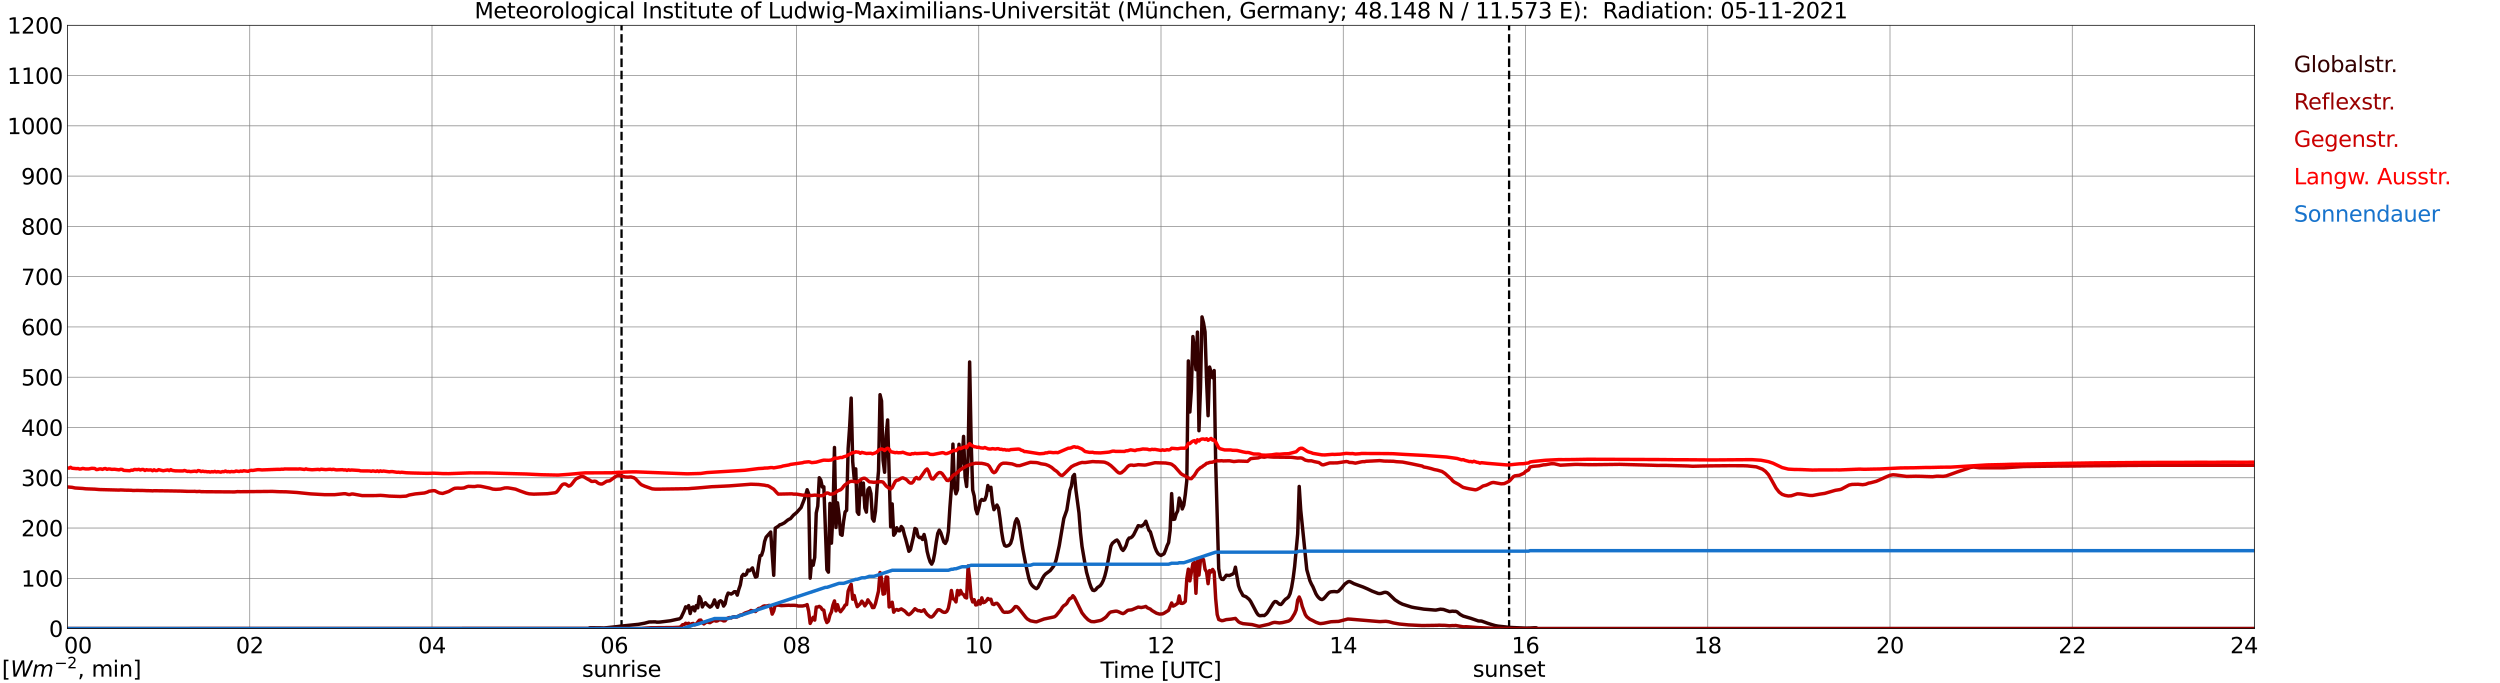 <?xml version="1.0" encoding="utf-8" standalone="no"?>
<!DOCTYPE svg PUBLIC "-//W3C//DTD SVG 1.1//EN"
  "http://www.w3.org/Graphics/SVG/1.1/DTD/svg11.dtd">
<svg xmlns:xlink="http://www.w3.org/1999/xlink" width="1085.4pt" height="296.64pt" viewBox="0 0 1085.4 296.64" xmlns="http://www.w3.org/2000/svg" version="1.1">
 <defs>
  <style type="text/css">*{stroke-linejoin: round; stroke-linecap: butt}</style>
 </defs>
 <g id="figure_1">
  <g id="patch_1">
   <path d="M 0 296.64 
L 1085.4 296.64 
L 1085.4 0 
L 0 0 
z
" style="fill: #ffffff"/>
  </g>
  <g id="axes_1">
   <g id="patch_2">
    <path d="M 29.306 272.909 
L 978.814 272.909 
L 978.814 10.976 
L 29.306 10.976 
z
" style="fill: #ffffff"/>
   </g>
   <g id="patch_3">
    <path d="M 978.814 272.909 
L 978.814 272.909 
L 978.814 10.976 
L 978.814 10.976 
z
" clip-path="url(#p8774c64eff)" style="fill: #d3d3d3; opacity: 0.25; stroke: #d3d3d3; stroke-linejoin: miter"/>
   </g>
   <g id="matplotlib.axis_1">
    <g id="xtick_1">
     <g id="line2d_1">
      <path d="M 29.306 272.909 
L 29.306 10.976 
" clip-path="url(#p8774c64eff)" style="fill: none; stroke: #808080; stroke-width: 0.3; stroke-linecap: square"/>
     </g>
     <g id="line2d_2"/>
     <g id="text_1">
      <!--    00 -->
      <g transform="translate(18.733 283.627) scale(0.095 -0.095)">
       <defs>
        <path id="DejaVuSans-20" transform="scale(0.016)"/>
        <path id="DejaVuSans-30" d="M 2034 4250 
Q 1547 4250 1301 3770 
Q 1056 3291 1056 2328 
Q 1056 1369 1301 889 
Q 1547 409 2034 409 
Q 2525 409 2770 889 
Q 3016 1369 3016 2328 
Q 3016 3291 2770 3770 
Q 2525 4250 2034 4250 
z
M 2034 4750 
Q 2819 4750 3233 4129 
Q 3647 3509 3647 2328 
Q 3647 1150 3233 529 
Q 2819 -91 2034 -91 
Q 1250 -91 836 529 
Q 422 1150 422 2328 
Q 422 3509 836 4129 
Q 1250 4750 2034 4750 
z
" transform="scale(0.016)"/>
       </defs>
       <use xlink:href="#DejaVuSans-20"/>
       <use xlink:href="#DejaVuSans-20" transform="translate(31.787 0)"/>
       <use xlink:href="#DejaVuSans-20" transform="translate(63.574 0)"/>
       <use xlink:href="#DejaVuSans-30" transform="translate(95.361 0)"/>
       <use xlink:href="#DejaVuSans-30" transform="translate(158.984 0)"/>
      </g>
     </g>
    </g>
    <g id="xtick_2">
     <g id="line2d_3">
      <path d="M 108.431 272.909 
L 108.431 10.976 
" clip-path="url(#p8774c64eff)" style="fill: none; stroke: #808080; stroke-width: 0.3; stroke-linecap: square"/>
     </g>
     <g id="line2d_4"/>
     <g id="text_2">
      <!-- 02 -->
      <g transform="translate(102.387 283.627) scale(0.095 -0.095)">
       <defs>
        <path id="DejaVuSans-32" d="M 1228 531 
L 3431 531 
L 3431 0 
L 469 0 
L 469 531 
Q 828 903 1448 1529 
Q 2069 2156 2228 2338 
Q 2531 2678 2651 2914 
Q 2772 3150 2772 3378 
Q 2772 3750 2511 3984 
Q 2250 4219 1831 4219 
Q 1534 4219 1204 4116 
Q 875 4013 500 3803 
L 500 4441 
Q 881 4594 1212 4672 
Q 1544 4750 1819 4750 
Q 2544 4750 2975 4387 
Q 3406 4025 3406 3419 
Q 3406 3131 3298 2873 
Q 3191 2616 2906 2266 
Q 2828 2175 2409 1742 
Q 1991 1309 1228 531 
z
" transform="scale(0.016)"/>
       </defs>
       <use xlink:href="#DejaVuSans-30"/>
       <use xlink:href="#DejaVuSans-32" transform="translate(63.623 0)"/>
      </g>
     </g>
    </g>
    <g id="xtick_3">
     <g id="line2d_5">
      <path d="M 187.557 272.909 
L 187.557 10.976 
" clip-path="url(#p8774c64eff)" style="fill: none; stroke: #808080; stroke-width: 0.3; stroke-linecap: square"/>
     </g>
     <g id="line2d_6"/>
     <g id="text_3">
      <!-- 04 -->
      <g transform="translate(181.513 283.627) scale(0.095 -0.095)">
       <defs>
        <path id="DejaVuSans-34" d="M 2419 4116 
L 825 1625 
L 2419 1625 
L 2419 4116 
z
M 2253 4666 
L 3047 4666 
L 3047 1625 
L 3713 1625 
L 3713 1100 
L 3047 1100 
L 3047 0 
L 2419 0 
L 2419 1100 
L 313 1100 
L 313 1709 
L 2253 4666 
z
" transform="scale(0.016)"/>
       </defs>
       <use xlink:href="#DejaVuSans-30"/>
       <use xlink:href="#DejaVuSans-34" transform="translate(63.623 0)"/>
      </g>
     </g>
    </g>
    <g id="xtick_4">
     <g id="line2d_7">
      <path d="M 266.683 272.909 
L 266.683 10.976 
" clip-path="url(#p8774c64eff)" style="fill: none; stroke: #808080; stroke-width: 0.3; stroke-linecap: square"/>
     </g>
     <g id="line2d_8"/>
     <g id="text_4">
      <!-- 06 -->
      <g transform="translate(260.638 283.627) scale(0.095 -0.095)">
       <defs>
        <path id="DejaVuSans-36" d="M 2113 2584 
Q 1688 2584 1439 2293 
Q 1191 2003 1191 1497 
Q 1191 994 1439 701 
Q 1688 409 2113 409 
Q 2538 409 2786 701 
Q 3034 994 3034 1497 
Q 3034 2003 2786 2293 
Q 2538 2584 2113 2584 
z
M 3366 4563 
L 3366 3988 
Q 3128 4100 2886 4159 
Q 2644 4219 2406 4219 
Q 1781 4219 1451 3797 
Q 1122 3375 1075 2522 
Q 1259 2794 1537 2939 
Q 1816 3084 2150 3084 
Q 2853 3084 3261 2657 
Q 3669 2231 3669 1497 
Q 3669 778 3244 343 
Q 2819 -91 2113 -91 
Q 1303 -91 875 529 
Q 447 1150 447 2328 
Q 447 3434 972 4092 
Q 1497 4750 2381 4750 
Q 2619 4750 2861 4703 
Q 3103 4656 3366 4563 
z
" transform="scale(0.016)"/>
       </defs>
       <use xlink:href="#DejaVuSans-30"/>
       <use xlink:href="#DejaVuSans-36" transform="translate(63.623 0)"/>
      </g>
     </g>
    </g>
    <g id="xtick_5">
     <g id="line2d_9">
      <path d="M 345.808 272.909 
L 345.808 10.976 
" clip-path="url(#p8774c64eff)" style="fill: none; stroke: #808080; stroke-width: 0.3; stroke-linecap: square"/>
     </g>
     <g id="line2d_10"/>
     <g id="text_5">
      <!-- 08 -->
      <g transform="translate(339.764 283.627) scale(0.095 -0.095)">
       <defs>
        <path id="DejaVuSans-38" d="M 2034 2216 
Q 1584 2216 1326 1975 
Q 1069 1734 1069 1313 
Q 1069 891 1326 650 
Q 1584 409 2034 409 
Q 2484 409 2743 651 
Q 3003 894 3003 1313 
Q 3003 1734 2745 1975 
Q 2488 2216 2034 2216 
z
M 1403 2484 
Q 997 2584 770 2862 
Q 544 3141 544 3541 
Q 544 4100 942 4425 
Q 1341 4750 2034 4750 
Q 2731 4750 3128 4425 
Q 3525 4100 3525 3541 
Q 3525 3141 3298 2862 
Q 3072 2584 2669 2484 
Q 3125 2378 3379 2068 
Q 3634 1759 3634 1313 
Q 3634 634 3220 271 
Q 2806 -91 2034 -91 
Q 1263 -91 848 271 
Q 434 634 434 1313 
Q 434 1759 690 2068 
Q 947 2378 1403 2484 
z
M 1172 3481 
Q 1172 3119 1398 2916 
Q 1625 2713 2034 2713 
Q 2441 2713 2670 2916 
Q 2900 3119 2900 3481 
Q 2900 3844 2670 4047 
Q 2441 4250 2034 4250 
Q 1625 4250 1398 4047 
Q 1172 3844 1172 3481 
z
" transform="scale(0.016)"/>
       </defs>
       <use xlink:href="#DejaVuSans-30"/>
       <use xlink:href="#DejaVuSans-38" transform="translate(63.623 0)"/>
      </g>
     </g>
    </g>
    <g id="xtick_6">
     <g id="line2d_11">
      <path d="M 424.934 272.909 
L 424.934 10.976 
" clip-path="url(#p8774c64eff)" style="fill: none; stroke: #808080; stroke-width: 0.3; stroke-linecap: square"/>
     </g>
     <g id="line2d_12"/>
     <g id="text_6">
      <!-- 10 -->
      <g transform="translate(418.89 283.627) scale(0.095 -0.095)">
       <defs>
        <path id="DejaVuSans-31" d="M 794 531 
L 1825 531 
L 1825 4091 
L 703 3866 
L 703 4441 
L 1819 4666 
L 2450 4666 
L 2450 531 
L 3481 531 
L 3481 0 
L 794 0 
L 794 531 
z
" transform="scale(0.016)"/>
       </defs>
       <use xlink:href="#DejaVuSans-31"/>
       <use xlink:href="#DejaVuSans-30" transform="translate(63.623 0)"/>
      </g>
     </g>
    </g>
    <g id="xtick_7">
     <g id="line2d_13">
      <path d="M 504.06 272.909 
L 504.06 10.976 
" clip-path="url(#p8774c64eff)" style="fill: none; stroke: #808080; stroke-width: 0.3; stroke-linecap: square"/>
     </g>
     <g id="line2d_14"/>
     <g id="text_7">
      <!-- 12 -->
      <g transform="translate(498.015 283.627) scale(0.095 -0.095)">
       <use xlink:href="#DejaVuSans-31"/>
       <use xlink:href="#DejaVuSans-32" transform="translate(63.623 0)"/>
      </g>
     </g>
    </g>
    <g id="xtick_8">
     <g id="line2d_15">
      <path d="M 583.185 272.909 
L 583.185 10.976 
" clip-path="url(#p8774c64eff)" style="fill: none; stroke: #808080; stroke-width: 0.3; stroke-linecap: square"/>
     </g>
     <g id="line2d_16"/>
     <g id="text_8">
      <!-- 14 -->
      <g transform="translate(577.141 283.627) scale(0.095 -0.095)">
       <use xlink:href="#DejaVuSans-31"/>
       <use xlink:href="#DejaVuSans-34" transform="translate(63.623 0)"/>
      </g>
     </g>
    </g>
    <g id="xtick_9">
     <g id="line2d_17">
      <path d="M 662.311 272.909 
L 662.311 10.976 
" clip-path="url(#p8774c64eff)" style="fill: none; stroke: #808080; stroke-width: 0.3; stroke-linecap: square"/>
     </g>
     <g id="line2d_18"/>
     <g id="text_9">
      <!-- 16 -->
      <g transform="translate(656.267 283.627) scale(0.095 -0.095)">
       <use xlink:href="#DejaVuSans-31"/>
       <use xlink:href="#DejaVuSans-36" transform="translate(63.623 0)"/>
      </g>
     </g>
    </g>
    <g id="xtick_10">
     <g id="line2d_19">
      <path d="M 741.437 272.909 
L 741.437 10.976 
" clip-path="url(#p8774c64eff)" style="fill: none; stroke: #808080; stroke-width: 0.3; stroke-linecap: square"/>
     </g>
     <g id="line2d_20"/>
     <g id="text_10">
      <!-- 18 -->
      <g transform="translate(735.392 283.627) scale(0.095 -0.095)">
       <use xlink:href="#DejaVuSans-31"/>
       <use xlink:href="#DejaVuSans-38" transform="translate(63.623 0)"/>
      </g>
     </g>
    </g>
    <g id="xtick_11">
     <g id="line2d_21">
      <path d="M 820.562 272.909 
L 820.562 10.976 
" clip-path="url(#p8774c64eff)" style="fill: none; stroke: #808080; stroke-width: 0.3; stroke-linecap: square"/>
     </g>
     <g id="line2d_22"/>
     <g id="text_11">
      <!-- 20 -->
      <g transform="translate(814.518 283.627) scale(0.095 -0.095)">
       <use xlink:href="#DejaVuSans-32"/>
       <use xlink:href="#DejaVuSans-30" transform="translate(63.623 0)"/>
      </g>
     </g>
    </g>
    <g id="xtick_12">
     <g id="line2d_23">
      <path d="M 899.688 272.909 
L 899.688 10.976 
" clip-path="url(#p8774c64eff)" style="fill: none; stroke: #808080; stroke-width: 0.3; stroke-linecap: square"/>
     </g>
     <g id="line2d_24"/>
     <g id="text_12">
      <!-- 22 -->
      <g transform="translate(893.644 283.627) scale(0.095 -0.095)">
       <use xlink:href="#DejaVuSans-32"/>
       <use xlink:href="#DejaVuSans-32" transform="translate(63.623 0)"/>
      </g>
     </g>
    </g>
    <g id="xtick_13">
     <g id="line2d_25">
      <path d="M 978.814 272.909 
L 978.814 10.976 
" clip-path="url(#p8774c64eff)" style="fill: none; stroke: #808080; stroke-width: 0.3; stroke-linecap: square"/>
     </g>
     <g id="line2d_26"/>
     <g id="text_13">
      <!-- 24    -->
      <g transform="translate(968.241 283.627) scale(0.095 -0.095)">
       <use xlink:href="#DejaVuSans-32"/>
       <use xlink:href="#DejaVuSans-34" transform="translate(63.623 0)"/>
       <use xlink:href="#DejaVuSans-20" transform="translate(127.246 0)"/>
       <use xlink:href="#DejaVuSans-20" transform="translate(159.033 0)"/>
       <use xlink:href="#DejaVuSans-20" transform="translate(190.82 0)"/>
      </g>
     </g>
    </g>
    <g id="text_14">
     <!-- Time [UTC] -->
     <g transform="translate(477.806 294.322) scale(0.095 -0.095)">
      <defs>
       <path id="DejaVuSans-54" d="M -19 4666 
L 3928 4666 
L 3928 4134 
L 2272 4134 
L 2272 0 
L 1638 0 
L 1638 4134 
L -19 4134 
L -19 4666 
z
" transform="scale(0.016)"/>
       <path id="DejaVuSans-69" d="M 603 3500 
L 1178 3500 
L 1178 0 
L 603 0 
L 603 3500 
z
M 603 4863 
L 1178 4863 
L 1178 4134 
L 603 4134 
L 603 4863 
z
" transform="scale(0.016)"/>
       <path id="DejaVuSans-6d" d="M 3328 2828 
Q 3544 3216 3844 3400 
Q 4144 3584 4550 3584 
Q 5097 3584 5394 3201 
Q 5691 2819 5691 2113 
L 5691 0 
L 5113 0 
L 5113 2094 
Q 5113 2597 4934 2840 
Q 4756 3084 4391 3084 
Q 3944 3084 3684 2787 
Q 3425 2491 3425 1978 
L 3425 0 
L 2847 0 
L 2847 2094 
Q 2847 2600 2669 2842 
Q 2491 3084 2119 3084 
Q 1678 3084 1418 2786 
Q 1159 2488 1159 1978 
L 1159 0 
L 581 0 
L 581 3500 
L 1159 3500 
L 1159 2956 
Q 1356 3278 1631 3431 
Q 1906 3584 2284 3584 
Q 2666 3584 2933 3390 
Q 3200 3197 3328 2828 
z
" transform="scale(0.016)"/>
       <path id="DejaVuSans-65" d="M 3597 1894 
L 3597 1613 
L 953 1613 
Q 991 1019 1311 708 
Q 1631 397 2203 397 
Q 2534 397 2845 478 
Q 3156 559 3463 722 
L 3463 178 
Q 3153 47 2828 -22 
Q 2503 -91 2169 -91 
Q 1331 -91 842 396 
Q 353 884 353 1716 
Q 353 2575 817 3079 
Q 1281 3584 2069 3584 
Q 2775 3584 3186 3129 
Q 3597 2675 3597 1894 
z
M 3022 2063 
Q 3016 2534 2758 2815 
Q 2500 3097 2075 3097 
Q 1594 3097 1305 2825 
Q 1016 2553 972 2059 
L 3022 2063 
z
" transform="scale(0.016)"/>
       <path id="DejaVuSans-5b" d="M 550 4863 
L 1875 4863 
L 1875 4416 
L 1125 4416 
L 1125 -397 
L 1875 -397 
L 1875 -844 
L 550 -844 
L 550 4863 
z
" transform="scale(0.016)"/>
       <path id="DejaVuSans-55" d="M 556 4666 
L 1191 4666 
L 1191 1831 
Q 1191 1081 1462 751 
Q 1734 422 2344 422 
Q 2950 422 3222 751 
Q 3494 1081 3494 1831 
L 3494 4666 
L 4128 4666 
L 4128 1753 
Q 4128 841 3676 375 
Q 3225 -91 2344 -91 
Q 1459 -91 1007 375 
Q 556 841 556 1753 
L 556 4666 
z
" transform="scale(0.016)"/>
       <path id="DejaVuSans-43" d="M 4122 4306 
L 4122 3641 
Q 3803 3938 3442 4084 
Q 3081 4231 2675 4231 
Q 1875 4231 1450 3742 
Q 1025 3253 1025 2328 
Q 1025 1406 1450 917 
Q 1875 428 2675 428 
Q 3081 428 3442 575 
Q 3803 722 4122 1019 
L 4122 359 
Q 3791 134 3420 21 
Q 3050 -91 2638 -91 
Q 1578 -91 968 557 
Q 359 1206 359 2328 
Q 359 3453 968 4101 
Q 1578 4750 2638 4750 
Q 3056 4750 3426 4639 
Q 3797 4528 4122 4306 
z
" transform="scale(0.016)"/>
       <path id="DejaVuSans-5d" d="M 1947 4863 
L 1947 -844 
L 622 -844 
L 622 -397 
L 1369 -397 
L 1369 4416 
L 622 4416 
L 622 4863 
L 1947 4863 
z
" transform="scale(0.016)"/>
      </defs>
      <use xlink:href="#DejaVuSans-54"/>
      <use xlink:href="#DejaVuSans-69" transform="translate(57.959 0)"/>
      <use xlink:href="#DejaVuSans-6d" transform="translate(85.742 0)"/>
      <use xlink:href="#DejaVuSans-65" transform="translate(183.154 0)"/>
      <use xlink:href="#DejaVuSans-20" transform="translate(244.678 0)"/>
      <use xlink:href="#DejaVuSans-5b" transform="translate(276.465 0)"/>
      <use xlink:href="#DejaVuSans-55" transform="translate(315.479 0)"/>
      <use xlink:href="#DejaVuSans-54" transform="translate(388.672 0)"/>
      <use xlink:href="#DejaVuSans-43" transform="translate(443.881 0)"/>
      <use xlink:href="#DejaVuSans-5d" transform="translate(513.705 0)"/>
     </g>
    </g>
   </g>
   <g id="matplotlib.axis_2">
    <g id="ytick_1">
     <g id="line2d_27">
      <path d="M 29.306 272.909 
L 978.814 272.909 
" clip-path="url(#p8774c64eff)" style="fill: none; stroke: #808080; stroke-width: 0.3; stroke-linecap: square"/>
     </g>
     <g id="line2d_28"/>
     <g id="text_15">
      <!-- 0 -->
      <g transform="translate(21.261 276.518) scale(0.095 -0.095)">
       <use xlink:href="#DejaVuSans-30"/>
      </g>
     </g>
    </g>
    <g id="ytick_2">
     <g id="line2d_29">
      <path d="M 29.306 251.081 
L 978.814 251.081 
" clip-path="url(#p8774c64eff)" style="fill: none; stroke: #808080; stroke-width: 0.3; stroke-linecap: square"/>
     </g>
     <g id="line2d_30"/>
     <g id="text_16">
      <!-- 100 -->
      <g transform="translate(9.173 254.69) scale(0.095 -0.095)">
       <use xlink:href="#DejaVuSans-31"/>
       <use xlink:href="#DejaVuSans-30" transform="translate(63.623 0)"/>
       <use xlink:href="#DejaVuSans-30" transform="translate(127.246 0)"/>
      </g>
     </g>
    </g>
    <g id="ytick_3">
     <g id="line2d_31">
      <path d="M 29.306 229.253 
L 978.814 229.253 
" clip-path="url(#p8774c64eff)" style="fill: none; stroke: #808080; stroke-width: 0.3; stroke-linecap: square"/>
     </g>
     <g id="line2d_32"/>
     <g id="text_17">
      <!-- 200 -->
      <g transform="translate(9.173 232.863) scale(0.095 -0.095)">
       <use xlink:href="#DejaVuSans-32"/>
       <use xlink:href="#DejaVuSans-30" transform="translate(63.623 0)"/>
       <use xlink:href="#DejaVuSans-30" transform="translate(127.246 0)"/>
      </g>
     </g>
    </g>
    <g id="ytick_4">
     <g id="line2d_33">
      <path d="M 29.306 207.426 
L 978.814 207.426 
" clip-path="url(#p8774c64eff)" style="fill: none; stroke: #808080; stroke-width: 0.3; stroke-linecap: square"/>
     </g>
     <g id="line2d_34"/>
     <g id="text_18">
      <!-- 300 -->
      <g transform="translate(9.173 211.035) scale(0.095 -0.095)">
       <defs>
        <path id="DejaVuSans-33" d="M 2597 2516 
Q 3050 2419 3304 2112 
Q 3559 1806 3559 1356 
Q 3559 666 3084 287 
Q 2609 -91 1734 -91 
Q 1441 -91 1130 -33 
Q 819 25 488 141 
L 488 750 
Q 750 597 1062 519 
Q 1375 441 1716 441 
Q 2309 441 2620 675 
Q 2931 909 2931 1356 
Q 2931 1769 2642 2001 
Q 2353 2234 1838 2234 
L 1294 2234 
L 1294 2753 
L 1863 2753 
Q 2328 2753 2575 2939 
Q 2822 3125 2822 3475 
Q 2822 3834 2567 4026 
Q 2313 4219 1838 4219 
Q 1578 4219 1281 4162 
Q 984 4106 628 3988 
L 628 4550 
Q 988 4650 1302 4700 
Q 1616 4750 1894 4750 
Q 2613 4750 3031 4423 
Q 3450 4097 3450 3541 
Q 3450 3153 3228 2886 
Q 3006 2619 2597 2516 
z
" transform="scale(0.016)"/>
       </defs>
       <use xlink:href="#DejaVuSans-33"/>
       <use xlink:href="#DejaVuSans-30" transform="translate(63.623 0)"/>
       <use xlink:href="#DejaVuSans-30" transform="translate(127.246 0)"/>
      </g>
     </g>
    </g>
    <g id="ytick_5">
     <g id="line2d_35">
      <path d="M 29.306 185.598 
L 978.814 185.598 
" clip-path="url(#p8774c64eff)" style="fill: none; stroke: #808080; stroke-width: 0.3; stroke-linecap: square"/>
     </g>
     <g id="line2d_36"/>
     <g id="text_19">
      <!-- 400 -->
      <g transform="translate(9.173 189.207) scale(0.095 -0.095)">
       <use xlink:href="#DejaVuSans-34"/>
       <use xlink:href="#DejaVuSans-30" transform="translate(63.623 0)"/>
       <use xlink:href="#DejaVuSans-30" transform="translate(127.246 0)"/>
      </g>
     </g>
    </g>
    <g id="ytick_6">
     <g id="line2d_37">
      <path d="M 29.306 163.77 
L 978.814 163.77 
" clip-path="url(#p8774c64eff)" style="fill: none; stroke: #808080; stroke-width: 0.3; stroke-linecap: square"/>
     </g>
     <g id="line2d_38"/>
     <g id="text_20">
      <!-- 500 -->
      <g transform="translate(9.173 167.379) scale(0.095 -0.095)">
       <defs>
        <path id="DejaVuSans-35" d="M 691 4666 
L 3169 4666 
L 3169 4134 
L 1269 4134 
L 1269 2991 
Q 1406 3038 1543 3061 
Q 1681 3084 1819 3084 
Q 2600 3084 3056 2656 
Q 3513 2228 3513 1497 
Q 3513 744 3044 326 
Q 2575 -91 1722 -91 
Q 1428 -91 1123 -41 
Q 819 9 494 109 
L 494 744 
Q 775 591 1075 516 
Q 1375 441 1709 441 
Q 2250 441 2565 725 
Q 2881 1009 2881 1497 
Q 2881 1984 2565 2268 
Q 2250 2553 1709 2553 
Q 1456 2553 1204 2497 
Q 953 2441 691 2322 
L 691 4666 
z
" transform="scale(0.016)"/>
       </defs>
       <use xlink:href="#DejaVuSans-35"/>
       <use xlink:href="#DejaVuSans-30" transform="translate(63.623 0)"/>
       <use xlink:href="#DejaVuSans-30" transform="translate(127.246 0)"/>
      </g>
     </g>
    </g>
    <g id="ytick_7">
     <g id="line2d_39">
      <path d="M 29.306 141.942 
L 978.814 141.942 
" clip-path="url(#p8774c64eff)" style="fill: none; stroke: #808080; stroke-width: 0.3; stroke-linecap: square"/>
     </g>
     <g id="line2d_40"/>
     <g id="text_21">
      <!-- 600 -->
      <g transform="translate(9.173 145.551) scale(0.095 -0.095)">
       <use xlink:href="#DejaVuSans-36"/>
       <use xlink:href="#DejaVuSans-30" transform="translate(63.623 0)"/>
       <use xlink:href="#DejaVuSans-30" transform="translate(127.246 0)"/>
      </g>
     </g>
    </g>
    <g id="ytick_8">
     <g id="line2d_41">
      <path d="M 29.306 120.114 
L 978.814 120.114 
" clip-path="url(#p8774c64eff)" style="fill: none; stroke: #808080; stroke-width: 0.3; stroke-linecap: square"/>
     </g>
     <g id="line2d_42"/>
     <g id="text_22">
      <!-- 700 -->
      <g transform="translate(9.173 123.724) scale(0.095 -0.095)">
       <defs>
        <path id="DejaVuSans-37" d="M 525 4666 
L 3525 4666 
L 3525 4397 
L 1831 0 
L 1172 0 
L 2766 4134 
L 525 4134 
L 525 4666 
z
" transform="scale(0.016)"/>
       </defs>
       <use xlink:href="#DejaVuSans-37"/>
       <use xlink:href="#DejaVuSans-30" transform="translate(63.623 0)"/>
       <use xlink:href="#DejaVuSans-30" transform="translate(127.246 0)"/>
      </g>
     </g>
    </g>
    <g id="ytick_9">
     <g id="line2d_43">
      <path d="M 29.306 98.287 
L 978.814 98.287 
" clip-path="url(#p8774c64eff)" style="fill: none; stroke: #808080; stroke-width: 0.3; stroke-linecap: square"/>
     </g>
     <g id="line2d_44"/>
     <g id="text_23">
      <!-- 800 -->
      <g transform="translate(9.173 101.896) scale(0.095 -0.095)">
       <use xlink:href="#DejaVuSans-38"/>
       <use xlink:href="#DejaVuSans-30" transform="translate(63.623 0)"/>
       <use xlink:href="#DejaVuSans-30" transform="translate(127.246 0)"/>
      </g>
     </g>
    </g>
    <g id="ytick_10">
     <g id="line2d_45">
      <path d="M 29.306 76.459 
L 978.814 76.459 
" clip-path="url(#p8774c64eff)" style="fill: none; stroke: #808080; stroke-width: 0.3; stroke-linecap: square"/>
     </g>
     <g id="line2d_46"/>
     <g id="text_24">
      <!-- 900 -->
      <g transform="translate(9.173 80.068) scale(0.095 -0.095)">
       <defs>
        <path id="DejaVuSans-39" d="M 703 97 
L 703 672 
Q 941 559 1184 500 
Q 1428 441 1663 441 
Q 2288 441 2617 861 
Q 2947 1281 2994 2138 
Q 2813 1869 2534 1725 
Q 2256 1581 1919 1581 
Q 1219 1581 811 2004 
Q 403 2428 403 3163 
Q 403 3881 828 4315 
Q 1253 4750 1959 4750 
Q 2769 4750 3195 4129 
Q 3622 3509 3622 2328 
Q 3622 1225 3098 567 
Q 2575 -91 1691 -91 
Q 1453 -91 1209 -44 
Q 966 3 703 97 
z
M 1959 2075 
Q 2384 2075 2632 2365 
Q 2881 2656 2881 3163 
Q 2881 3666 2632 3958 
Q 2384 4250 1959 4250 
Q 1534 4250 1286 3958 
Q 1038 3666 1038 3163 
Q 1038 2656 1286 2365 
Q 1534 2075 1959 2075 
z
" transform="scale(0.016)"/>
       </defs>
       <use xlink:href="#DejaVuSans-39"/>
       <use xlink:href="#DejaVuSans-30" transform="translate(63.623 0)"/>
       <use xlink:href="#DejaVuSans-30" transform="translate(127.246 0)"/>
      </g>
     </g>
    </g>
    <g id="ytick_11">
     <g id="line2d_47">
      <path d="M 29.306 54.631 
L 978.814 54.631 
" clip-path="url(#p8774c64eff)" style="fill: none; stroke: #808080; stroke-width: 0.3; stroke-linecap: square"/>
     </g>
     <g id="line2d_48"/>
     <g id="text_25">
      <!-- 1000 -->
      <g transform="translate(3.128 58.24) scale(0.095 -0.095)">
       <use xlink:href="#DejaVuSans-31"/>
       <use xlink:href="#DejaVuSans-30" transform="translate(63.623 0)"/>
       <use xlink:href="#DejaVuSans-30" transform="translate(127.246 0)"/>
       <use xlink:href="#DejaVuSans-30" transform="translate(190.869 0)"/>
      </g>
     </g>
    </g>
    <g id="ytick_12">
     <g id="line2d_49">
      <path d="M 29.306 32.803 
L 978.814 32.803 
" clip-path="url(#p8774c64eff)" style="fill: none; stroke: #808080; stroke-width: 0.3; stroke-linecap: square"/>
     </g>
     <g id="line2d_50"/>
     <g id="text_26">
      <!-- 1100 -->
      <g transform="translate(3.128 36.413) scale(0.095 -0.095)">
       <use xlink:href="#DejaVuSans-31"/>
       <use xlink:href="#DejaVuSans-31" transform="translate(63.623 0)"/>
       <use xlink:href="#DejaVuSans-30" transform="translate(127.246 0)"/>
       <use xlink:href="#DejaVuSans-30" transform="translate(190.869 0)"/>
      </g>
     </g>
    </g>
    <g id="ytick_13">
     <g id="line2d_51">
      <path d="M 29.306 10.976 
L 978.814 10.976 
" clip-path="url(#p8774c64eff)" style="fill: none; stroke: #808080; stroke-width: 0.3; stroke-linecap: square"/>
     </g>
     <g id="line2d_52"/>
     <g id="text_27">
      <!-- 1200 -->
      <g transform="translate(3.128 14.585) scale(0.095 -0.095)">
       <use xlink:href="#DejaVuSans-31"/>
       <use xlink:href="#DejaVuSans-32" transform="translate(63.623 0)"/>
       <use xlink:href="#DejaVuSans-30" transform="translate(127.246 0)"/>
       <use xlink:href="#DejaVuSans-30" transform="translate(190.869 0)"/>
      </g>
     </g>
    </g>
   </g>
   <g id="line2d_53">
    <path d="M 269.848 272.909 
L 269.848 10.976 
" clip-path="url(#p8774c64eff)" style="fill: none; stroke-dasharray: 3.7,1.6; stroke-dashoffset: 0; stroke: #000000"/>
   </g>
   <g id="line2d_54">
    <path d="M 655.19 272.909 
L 655.19 10.976 
" clip-path="url(#p8774c64eff)" style="fill: none; stroke-dasharray: 3.7,1.6; stroke-dashoffset: 0; stroke: #000000"/>
   </g>
   <g id="line2d_55">
    <path d="M 29.306 272.909 
L 255.473 272.909 
L 256.133 272.551 
L 261.408 272.612 
L 262.067 272.673 
L 268.002 272.044 
L 269.32 271.861 
L 277.233 271.051 
L 279.87 270.564 
L 281.849 270.038 
L 284.486 269.977 
L 285.145 270.119 
L 286.464 270.078 
L 289.102 269.755 
L 291.08 269.51 
L 293.717 268.923 
L 295.036 268.659 
L 295.696 268.091 
L 297.014 265.276 
L 297.674 263.47 
L 298.333 263.896 
L 298.992 262.923 
L 299.652 266.369 
L 300.311 263.835 
L 300.971 263.512 
L 301.63 265.215 
L 302.289 262.923 
L 302.949 263.896 
L 303.608 259.011 
L 304.267 260.126 
L 304.927 263.512 
L 305.586 262.335 
L 306.246 261.687 
L 306.905 262.477 
L 308.224 263.593 
L 308.883 263.187 
L 309.543 262.174 
L 310.202 260.452 
L 310.861 262.458 
L 311.521 263.673 
L 312.18 261.242 
L 312.839 260.816 
L 313.499 261.303 
L 314.158 263.126 
L 314.818 262.154 
L 315.477 259.094 
L 316.136 257.492 
L 317.455 257.917 
L 318.114 257.511 
L 318.774 256.905 
L 319.433 256.905 
L 320.093 258.385 
L 320.752 255.892 
L 321.411 253.964 
L 322.071 250.217 
L 322.73 249.344 
L 323.39 249.769 
L 324.049 249.304 
L 324.708 247.479 
L 325.368 247.824 
L 326.027 247.276 
L 326.686 246.567 
L 327.346 248.818 
L 328.005 250.562 
L 328.665 250.256 
L 329.324 245.209 
L 329.983 241.259 
L 330.643 241.056 
L 331.302 238.969 
L 331.961 235.097 
L 332.621 233.213 
L 333.94 231.733 
L 334.599 230.982 
L 335.918 249.769 
L 336.577 229.301 
L 337.896 228.47 
L 338.555 227.841 
L 339.215 227.679 
L 340.533 227.009 
L 341.852 225.896 
L 342.512 225.471 
L 343.171 225.187 
L 344.49 223.646 
L 345.808 222.572 
L 347.787 220.363 
L 349.105 216.977 
L 349.765 215.133 
L 350.424 212.621 
L 351.083 214.384 
L 351.743 251.007 
L 352.402 243.568 
L 353.062 245.393 
L 353.721 242.007 
L 354.38 222.733 
L 355.04 219.715 
L 355.699 207.412 
L 356.359 208.425 
L 357.018 211.444 
L 357.677 211.344 
L 358.996 247.359 
L 359.655 248.412 
L 360.315 218.558 
L 360.974 235.826 
L 361.634 223.403 
L 362.293 194.279 
L 362.952 229.018 
L 363.612 218.296 
L 364.271 223.484 
L 364.93 231.995 
L 365.59 232.401 
L 366.249 226.361 
L 366.909 222.247 
L 367.568 221.579 
L 368.227 194.746 
L 368.887 185.198 
L 369.546 172.835 
L 370.206 200.38 
L 370.865 207.877 
L 371.524 203.562 
L 372.184 222.268 
L 372.843 223.301 
L 373.502 208.75 
L 374.162 214.768 
L 374.821 209.722 
L 375.481 220.444 
L 376.14 222.349 
L 376.799 212.579 
L 377.459 211.769 
L 378.118 214.282 
L 378.777 225.145 
L 379.437 226.261 
L 380.096 222.046 
L 380.756 212.033 
L 381.415 204.514 
L 382.074 171.357 
L 382.734 174.092 
L 383.393 199.851 
L 384.053 205.04 
L 384.712 189.151 
L 385.371 182.321 
L 386.69 228.712 
L 387.349 218.783 
L 388.009 232.381 
L 388.668 231.488 
L 389.328 229.118 
L 389.987 230.415 
L 390.646 230.476 
L 391.306 228.592 
L 391.965 229.382 
L 392.624 232.097 
L 393.284 234.265 
L 394.603 239.353 
L 395.262 238.685 
L 396.581 233.071 
L 397.24 229.443 
L 397.899 229.827 
L 398.559 232.826 
L 399.218 233.414 
L 399.878 233.294 
L 400.537 234.226 
L 401.196 232.056 
L 401.856 234.774 
L 402.515 239.333 
L 403.175 241.968 
L 403.834 243.932 
L 404.493 244.926 
L 405.153 243.548 
L 405.812 240.163 
L 406.471 235.422 
L 407.131 231.591 
L 407.79 230.153 
L 408.45 231.266 
L 409.768 235.3 
L 410.428 235.928 
L 411.087 234.632 
L 411.746 230.801 
L 412.406 220.302 
L 413.065 211.627 
L 413.725 192.818 
L 414.384 211.444 
L 415.043 214.384 
L 415.703 212.621 
L 416.362 192.901 
L 417.022 202.466 
L 417.681 199.731 
L 418.34 189.474 
L 419 206.965 
L 419.659 211.221 
L 420.318 198.171 
L 420.978 157.15 
L 421.637 191.806 
L 422.297 212.743 
L 422.956 215.336 
L 423.615 220.97 
L 424.275 223.037 
L 424.934 220.647 
L 425.593 217.647 
L 426.253 216.857 
L 426.912 217.222 
L 427.572 217.019 
L 428.231 215.174 
L 428.89 210.796 
L 429.55 212.804 
L 430.209 211.566 
L 430.869 218.012 
L 431.528 221.275 
L 432.847 219.267 
L 433.506 220.566 
L 434.165 225.126 
L 434.825 230.659 
L 435.484 234.732 
L 436.144 236.799 
L 436.803 237.144 
L 437.462 236.982 
L 438.122 236.677 
L 438.781 235.887 
L 439.44 233.8 
L 440.759 226.686 
L 441.419 225.226 
L 442.078 226.403 
L 442.737 229.727 
L 444.056 238.36 
L 445.375 245.209 
L 446.694 251.107 
L 447.353 253.013 
L 448.012 254.067 
L 448.672 254.735 
L 449.331 255.241 
L 449.991 255.567 
L 450.65 255.019 
L 451.969 252.487 
L 452.628 251.026 
L 453.287 249.953 
L 453.947 249.202 
L 455.925 247.744 
L 457.244 246.082 
L 457.903 245.006 
L 458.563 242.961 
L 459.881 236.941 
L 461.859 225.126 
L 463.178 221.417 
L 464.497 212.885 
L 465.156 211.079 
L 465.816 206.803 
L 466.475 205.994 
L 467.134 212.885 
L 468.453 222.714 
L 469.113 231.288 
L 469.772 237.244 
L 471.091 244.947 
L 471.75 248.473 
L 473.069 253.196 
L 473.728 255.041 
L 474.388 256.215 
L 475.047 256.398 
L 475.706 256.012 
L 476.366 255.182 
L 477.685 254.248 
L 478.344 253.338 
L 479.003 252 
L 479.663 250.094 
L 480.322 247.479 
L 482.3 237.124 
L 482.96 235.867 
L 484.278 234.774 
L 484.938 234.448 
L 485.597 235.238 
L 486.916 238.299 
L 487.575 238.988 
L 488.235 238.118 
L 488.894 236.799 
L 489.553 234.59 
L 490.213 233.597 
L 490.872 233.497 
L 491.532 233.029 
L 492.191 232.178 
L 494.169 228.225 
L 495.488 228.47 
L 496.147 228.064 
L 496.807 227.457 
L 497.466 226.3 
L 498.785 230.153 
L 499.444 230.921 
L 501.422 237.589 
L 502.082 239.211 
L 502.741 240.327 
L 503.4 240.853 
L 504.06 241.156 
L 505.379 240.427 
L 506.038 238.847 
L 506.697 236.961 
L 507.357 235.564 
L 508.016 230.334 
L 508.675 214.303 
L 509.335 225.51 
L 509.994 225.39 
L 510.654 223.12 
L 511.313 221.782 
L 511.972 216.248 
L 512.632 217.951 
L 513.291 220.97 
L 513.95 219.328 
L 514.61 214.688 
L 515.269 208.587 
L 515.929 156.704 
L 516.588 178.875 
L 517.247 169.229 
L 517.907 146.124 
L 518.566 151.555 
L 519.226 160.513 
L 519.885 144.177 
L 520.544 187.003 
L 521.204 168.378 
L 521.863 137.592 
L 522.522 140.165 
L 523.182 144.118 
L 523.841 164.931 
L 524.501 180.477 
L 525.16 159.359 
L 526.479 163.999 
L 527.138 160.878 
L 527.797 200.925 
L 529.116 246.892 
L 529.776 250.459 
L 530.435 251.513 
L 531.094 251.594 
L 532.413 249.75 
L 533.732 249.872 
L 535.051 249.304 
L 535.71 248.798 
L 536.369 246.244 
L 537.688 254.248 
L 538.348 256.134 
L 539.666 258.566 
L 540.985 259.094 
L 542.304 260.188 
L 542.963 261.059 
L 545.601 266.044 
L 546.26 266.937 
L 546.919 267.321 
L 548.238 267.201 
L 548.898 267.24 
L 549.557 266.753 
L 550.216 266.044 
L 552.854 261.79 
L 553.513 261.161 
L 554.173 261.222 
L 555.491 262.355 
L 556.151 262.438 
L 556.81 261.748 
L 557.47 260.836 
L 558.129 260.146 
L 558.788 259.72 
L 559.448 259.133 
L 560.107 257.714 
L 560.766 255.019 
L 561.426 251.129 
L 562.085 245.919 
L 563.404 231.753 
L 564.063 211.202 
L 564.723 221.456 
L 567.36 247.338 
L 568.679 252.039 
L 569.338 253.519 
L 569.998 254.715 
L 571.317 257.795 
L 571.976 258.85 
L 572.635 259.6 
L 573.295 260.126 
L 573.954 260.31 
L 574.613 259.985 
L 575.273 259.317 
L 576.592 257.714 
L 577.251 257.147 
L 577.91 256.924 
L 579.229 256.824 
L 580.548 256.944 
L 581.207 256.621 
L 582.526 255.241 
L 583.845 253.6 
L 585.164 252.629 
L 585.823 252.426 
L 586.482 252.69 
L 587.801 253.397 
L 589.779 254.128 
L 591.757 254.838 
L 593.736 255.689 
L 595.714 256.641 
L 597.032 257.147 
L 598.351 257.653 
L 599.011 257.714 
L 599.67 257.634 
L 600.989 257.188 
L 601.648 257.169 
L 602.307 257.35 
L 602.967 257.837 
L 605.604 260.391 
L 607.582 261.668 
L 608.901 262.316 
L 612.858 263.573 
L 614.176 263.835 
L 616.814 264.241 
L 618.133 264.464 
L 620.111 264.625 
L 622.748 264.85 
L 623.408 264.87 
L 625.386 264.483 
L 626.705 264.606 
L 628.023 265.073 
L 629.342 265.518 
L 630.661 265.335 
L 631.32 265.437 
L 631.98 265.396 
L 632.639 265.66 
L 633.958 266.775 
L 635.276 267.485 
L 638.573 268.456 
L 641.87 269.591 
L 643.189 269.632 
L 644.508 270.097 
L 645.827 270.584 
L 647.805 271.213 
L 649.123 271.597 
L 650.442 271.841 
L 655.717 272.409 
L 662.311 272.712 
L 664.289 272.673 
L 666.267 272.551 
L 666.927 272.551 
L 667.586 272.909 
L 978.154 272.909 
L 978.154 272.909 
" clip-path="url(#p8774c64eff)" style="fill: none; stroke: #330000; stroke-width: 1.5; stroke-linecap: square"/>
   </g>
   <g id="line2d_56">
    <path d="M 29.306 272.909 
L 278.552 272.848 
L 279.87 272.725 
L 282.508 272.544 
L 292.399 272.461 
L 295.036 272.341 
L 295.696 271.955 
L 296.355 271.226 
L 297.014 271.226 
L 297.674 270.597 
L 298.333 270.861 
L 298.992 270.597 
L 299.652 271.693 
L 300.311 270.8 
L 300.971 270.678 
L 301.63 271.287 
L 302.289 270.922 
L 303.608 269.281 
L 304.267 269.2 
L 304.927 270.294 
L 305.586 270.881 
L 306.905 269.868 
L 307.564 270.213 
L 308.224 270.335 
L 309.543 269.523 
L 310.202 269.423 
L 310.861 269.665 
L 311.521 269.543 
L 312.18 269.098 
L 312.839 269.098 
L 313.499 269.24 
L 314.158 269.584 
L 314.818 269.504 
L 315.477 268.652 
L 316.136 268.308 
L 316.796 268.105 
L 317.455 268.308 
L 318.114 267.923 
L 318.774 267.76 
L 319.433 267.902 
L 320.093 267.821 
L 321.411 267.011 
L 322.071 267.011 
L 323.39 266.179 
L 325.368 265.511 
L 326.027 265.044 
L 328.005 265.511 
L 329.324 264.173 
L 329.983 264.071 
L 330.643 263.748 
L 331.302 263.241 
L 331.961 263.038 
L 332.621 263.161 
L 333.94 262.835 
L 334.599 263.667 
L 335.258 266.625 
L 335.918 265.247 
L 336.577 262.571 
L 337.236 262.774 
L 337.896 262.713 
L 339.215 262.936 
L 342.512 262.774 
L 343.171 262.835 
L 344.49 262.794 
L 345.808 262.877 
L 346.468 263.099 
L 348.446 263.099 
L 349.765 262.816 
L 350.424 262.49 
L 351.083 265.369 
L 351.743 270.658 
L 353.062 268.004 
L 353.721 269.22 
L 354.38 263.564 
L 355.04 263.545 
L 355.699 263.261 
L 356.359 263.687 
L 357.018 264.68 
L 357.677 264.922 
L 358.337 268.633 
L 358.996 270.294 
L 359.655 269.665 
L 360.315 267.05 
L 360.974 265.693 
L 361.634 262.713 
L 362.293 260.89 
L 362.952 265.228 
L 363.612 262.532 
L 364.271 264.66 
L 364.93 265.592 
L 366.249 263.909 
L 366.909 262.713 
L 367.568 262.49 
L 368.227 256.673 
L 368.887 254.951 
L 369.546 253.716 
L 370.206 260.159 
L 370.865 258.54 
L 371.524 261.294 
L 372.184 263.383 
L 373.502 262.146 
L 374.162 260.991 
L 374.821 261.803 
L 375.481 263.038 
L 376.14 262.106 
L 376.799 260.423 
L 377.459 261.416 
L 378.118 262.207 
L 378.777 263.787 
L 379.437 263.748 
L 380.096 262.065 
L 381.415 256.614 
L 382.074 248.566 
L 382.734 251.223 
L 383.393 257.95 
L 384.053 257.728 
L 384.712 250.514 
L 385.371 250.614 
L 386.031 263.525 
L 386.69 263.2 
L 387.349 261.458 
L 388.009 265.795 
L 388.668 264.883 
L 389.328 264.619 
L 389.987 264.963 
L 391.306 264.355 
L 392.624 265.166 
L 393.284 265.773 
L 393.943 266.544 
L 394.603 266.889 
L 395.262 266.463 
L 395.921 265.834 
L 397.24 264.274 
L 398.559 265.147 
L 399.218 265.105 
L 399.878 265.431 
L 400.537 265.228 
L 401.196 264.741 
L 401.856 265.876 
L 402.515 266.747 
L 403.834 267.84 
L 404.493 267.882 
L 405.153 267.395 
L 407.131 264.78 
L 407.79 264.699 
L 408.45 265.044 
L 409.109 265.572 
L 409.768 265.834 
L 410.428 265.856 
L 411.087 265.409 
L 411.746 264.071 
L 412.406 260.81 
L 413.065 256.37 
L 413.725 259.937 
L 414.384 260.262 
L 415.043 261.336 
L 415.703 256.37 
L 416.362 258.275 
L 417.022 256.35 
L 417.681 257.808 
L 418.34 258.114 
L 419 259.33 
L 419.659 259.614 
L 420.318 245.729 
L 420.978 251.343 
L 421.637 259.288 
L 422.297 261.336 
L 422.956 260.362 
L 423.615 262.652 
L 424.275 262.51 
L 424.934 260.81 
L 425.593 262.248 
L 426.253 259.552 
L 426.912 261.639 
L 427.572 261.416 
L 428.231 260.829 
L 428.89 259.836 
L 429.55 260.301 
L 430.209 260.159 
L 430.869 262.228 
L 431.528 262.471 
L 432.187 262.004 
L 432.847 261.923 
L 433.506 262.571 
L 435.484 265.572 
L 436.144 265.876 
L 436.803 265.773 
L 437.462 265.834 
L 438.122 265.714 
L 438.781 265.45 
L 439.44 264.983 
L 440.759 263.361 
L 441.419 263.361 
L 442.078 263.87 
L 445.375 268.065 
L 446.034 268.733 
L 447.353 269.523 
L 449.331 269.91 
L 449.991 269.969 
L 453.287 268.753 
L 457.244 267.923 
L 457.903 267.74 
L 458.563 267.214 
L 460.541 264.802 
L 461.2 263.687 
L 461.859 262.958 
L 462.519 262.571 
L 463.178 261.945 
L 463.838 260.749 
L 464.497 259.875 
L 465.156 259.633 
L 465.816 258.64 
L 466.475 259.411 
L 469.772 266.099 
L 471.091 267.76 
L 472.409 269.078 
L 473.728 269.849 
L 475.047 269.929 
L 477.685 269.401 
L 478.344 269.159 
L 479.663 268.288 
L 480.322 267.74 
L 481.641 266.118 
L 482.3 265.693 
L 484.278 265.348 
L 484.938 265.369 
L 485.597 265.592 
L 486.916 266.221 
L 487.575 266.402 
L 488.235 266.099 
L 489.553 265.025 
L 490.213 264.863 
L 490.872 264.841 
L 491.532 264.699 
L 494.169 263.564 
L 495.488 263.767 
L 496.807 263.503 
L 497.466 263.281 
L 498.125 263.87 
L 499.444 264.457 
L 500.103 265.044 
L 502.082 266.221 
L 503.4 266.605 
L 504.719 266.524 
L 505.379 266.221 
L 507.357 264.983 
L 508.675 261.781 
L 509.335 263.139 
L 509.994 262.835 
L 511.313 261.923 
L 511.972 258.721 
L 512.632 261.903 
L 513.291 261.984 
L 513.95 261.72 
L 514.61 261.072 
L 515.269 251.201 
L 515.929 247.108 
L 516.588 252.194 
L 517.907 244.716 
L 518.566 244.251 
L 519.226 257.586 
L 519.885 243.278 
L 520.544 249.682 
L 521.204 243.136 
L 521.863 242.184 
L 522.522 243.013 
L 523.182 247.128 
L 523.841 248.344 
L 524.501 253.412 
L 525.16 247.715 
L 525.819 248.344 
L 526.479 247.231 
L 527.138 248.305 
L 527.797 259.917 
L 528.457 266.808 
L 529.116 268.956 
L 530.435 269.484 
L 531.094 269.401 
L 532.413 268.997 
L 534.391 268.814 
L 536.369 268.491 
L 537.688 269.929 
L 538.348 270.335 
L 539.666 270.761 
L 543.623 271.165 
L 546.26 271.855 
L 546.919 271.916 
L 550.876 271.023 
L 552.195 270.497 
L 552.854 270.294 
L 553.513 270.213 
L 555.491 270.455 
L 556.81 270.294 
L 559.448 269.665 
L 560.107 269.259 
L 560.766 268.55 
L 562.085 266.363 
L 562.745 264.78 
L 563.404 260.546 
L 564.063 259.188 
L 564.723 260.687 
L 565.382 263.281 
L 566.701 266.808 
L 567.36 267.781 
L 568.679 268.834 
L 569.998 269.462 
L 571.317 270.152 
L 572.635 270.619 
L 573.295 270.739 
L 574.613 270.597 
L 577.91 269.929 
L 579.229 269.868 
L 581.207 269.787 
L 585.164 268.753 
L 586.482 268.834 
L 599.011 269.888 
L 601.648 269.746 
L 602.967 269.929 
L 604.945 270.455 
L 607.582 270.922 
L 611.539 271.307 
L 617.473 271.59 
L 624.067 271.49 
L 624.726 271.429 
L 626.045 271.49 
L 627.364 271.51 
L 629.342 271.693 
L 630.661 271.59 
L 631.32 271.632 
L 631.98 271.551 
L 635.276 272.138 
L 636.595 272.097 
L 641.87 272.483 
L 648.464 272.787 
L 657.036 272.909 
L 978.154 272.909 
L 978.154 272.909 
" clip-path="url(#p8774c64eff)" style="fill: none; stroke: #990000; stroke-width: 1.5; stroke-linecap: square"/>
   </g>
   <g id="line2d_57">
    <path d="M 29.306 211.413 
L 31.284 211.582 
L 32.603 211.865 
L 35.9 212.068 
L 37.218 212.219 
L 41.175 212.374 
L 43.153 212.542 
L 51.725 212.776 
L 52.384 212.706 
L 54.362 212.808 
L 57 212.854 
L 57.659 212.946 
L 59.637 212.915 
L 62.275 212.957 
L 63.594 213.018 
L 65.572 213.057 
L 66.231 213.116 
L 66.89 213.04 
L 68.209 213.066 
L 73.484 213.131 
L 78.759 213.221 
L 81.397 213.33 
L 84.694 213.328 
L 85.353 213.419 
L 86.672 213.339 
L 87.331 213.465 
L 101.838 213.574 
L 103.156 213.439 
L 104.475 213.481 
L 118.322 213.345 
L 120.96 213.472 
L 124.257 213.529 
L 128.872 213.812 
L 134.807 214.421 
L 140.741 214.753 
L 145.357 214.76 
L 149.313 214.349 
L 149.972 214.358 
L 151.291 214.696 
L 151.951 214.703 
L 152.61 214.485 
L 153.269 214.476 
L 157.226 215.168 
L 158.544 215.166 
L 163.16 215.157 
L 165.138 215.059 
L 166.457 215.144 
L 169.094 215.39 
L 173.71 215.55 
L 176.348 215.401 
L 177.666 214.91 
L 180.304 214.432 
L 184.26 214.039 
L 185.579 213.644 
L 186.238 213.308 
L 187.557 213.096 
L 188.216 213.013 
L 188.876 213.081 
L 190.195 213.777 
L 190.854 214.042 
L 192.173 214.245 
L 194.81 213.38 
L 196.788 212.269 
L 197.448 211.996 
L 198.767 211.913 
L 200.085 211.974 
L 201.404 211.854 
L 202.723 211.328 
L 203.382 211.149 
L 205.36 211.237 
L 206.02 211.25 
L 207.339 211.018 
L 208.657 211.097 
L 212.614 211.935 
L 213.932 212.345 
L 215.251 212.459 
L 217.229 212.343 
L 219.207 211.83 
L 220.526 211.813 
L 221.845 212.02 
L 223.823 212.38 
L 225.801 213.164 
L 228.439 214.1 
L 229.757 214.404 
L 231.736 214.537 
L 237.67 214.347 
L 240.967 213.945 
L 241.626 213.644 
L 242.286 212.911 
L 243.604 211.01 
L 244.264 210.331 
L 244.923 210.11 
L 245.583 210.169 
L 246.901 211.06 
L 247.561 210.848 
L 248.22 210.217 
L 249.539 208.478 
L 250.198 207.832 
L 252.176 206.91 
L 252.836 206.851 
L 253.495 207.033 
L 254.814 207.832 
L 256.133 208.541 
L 256.792 209.006 
L 257.451 209.019 
L 258.111 208.899 
L 258.77 209.025 
L 259.43 209.578 
L 260.089 209.955 
L 260.748 210.128 
L 261.408 210.134 
L 262.067 209.783 
L 263.386 208.923 
L 264.705 208.757 
L 267.342 206.845 
L 268.002 206.509 
L 268.661 206.476 
L 270.639 206.843 
L 271.298 207.063 
L 272.617 207.153 
L 273.936 207.068 
L 275.255 207.432 
L 275.914 207.895 
L 277.892 209.984 
L 278.552 210.492 
L 279.87 211.075 
L 283.167 212.243 
L 284.486 212.363 
L 286.464 212.359 
L 298.992 212.169 
L 300.311 212.033 
L 301.63 211.95 
L 304.927 211.675 
L 308.883 211.317 
L 314.158 211.077 
L 315.477 211.007 
L 316.796 210.938 
L 323.39 210.436 
L 326.027 210.226 
L 329.324 210.344 
L 331.961 210.654 
L 332.621 210.824 
L 333.28 210.87 
L 333.94 211.171 
L 335.918 212.4 
L 337.236 213.893 
L 337.896 214.528 
L 343.83 214.399 
L 344.49 214.53 
L 345.808 214.52 
L 348.446 214.963 
L 349.765 214.995 
L 350.424 215.168 
L 351.743 215.083 
L 352.402 215.113 
L 353.721 214.952 
L 356.359 215.242 
L 357.677 214.995 
L 358.337 214.378 
L 358.996 214.007 
L 359.655 214.12 
L 360.315 214.533 
L 360.974 214.537 
L 362.293 214.227 
L 363.612 213.147 
L 364.93 212.631 
L 365.59 212.068 
L 366.249 211.141 
L 366.909 210.475 
L 368.887 209.119 
L 369.546 208.973 
L 370.206 208.977 
L 372.184 209.307 
L 373.502 208.403 
L 374.162 207.919 
L 374.821 207.661 
L 375.481 207.631 
L 376.14 208.063 
L 377.459 209.213 
L 378.118 209.237 
L 379.437 209.407 
L 382.074 209.135 
L 382.734 209.148 
L 383.393 209.314 
L 384.712 210.99 
L 386.031 212.005 
L 386.69 212.28 
L 387.349 211.726 
L 388.668 209.056 
L 389.328 208.504 
L 389.987 208.419 
L 391.306 207.615 
L 391.965 207.445 
L 393.284 208.037 
L 393.943 208.6 
L 394.603 209.344 
L 395.262 209.75 
L 395.921 209.691 
L 396.581 209.032 
L 397.24 207.722 
L 397.899 207.305 
L 398.559 207.873 
L 399.218 207.882 
L 401.856 204.119 
L 402.515 203.603 
L 403.175 204.638 
L 403.834 206.727 
L 404.493 207.886 
L 405.153 207.967 
L 405.812 207.216 
L 406.471 206.288 
L 407.131 205.57 
L 407.79 205.136 
L 408.45 205.199 
L 409.109 205.703 
L 411.087 208.534 
L 411.746 208.637 
L 412.406 208.039 
L 413.725 206.448 
L 414.384 205.97 
L 415.043 205.714 
L 417.022 203.837 
L 417.681 203.536 
L 418.34 203.043 
L 419 202.739 
L 419.659 202.296 
L 421.637 201.517 
L 423.615 201.111 
L 424.934 201.137 
L 426.253 201.17 
L 427.572 201.429 
L 428.89 201.825 
L 429.55 202.486 
L 430.869 204.743 
L 431.528 205.221 
L 432.187 204.911 
L 432.847 203.924 
L 433.506 202.724 
L 434.165 201.849 
L 434.825 201.36 
L 435.484 201.109 
L 436.803 201.087 
L 439.44 201.416 
L 440.759 201.888 
L 441.419 202.148 
L 442.737 202.165 
L 446.034 201.117 
L 447.353 200.707 
L 449.991 200.836 
L 450.65 200.962 
L 451.969 201.357 
L 453.947 201.65 
L 455.266 202.165 
L 456.584 202.933 
L 457.903 204.071 
L 458.563 204.477 
L 459.222 205.053 
L 459.881 205.81 
L 460.541 206.321 
L 461.2 206.448 
L 461.859 205.915 
L 465.156 202.637 
L 466.475 201.921 
L 467.134 201.702 
L 468.453 201.141 
L 469.772 200.781 
L 471.091 200.831 
L 474.388 200.393 
L 475.706 200.484 
L 477.025 200.504 
L 479.003 200.598 
L 479.663 200.698 
L 480.981 201.231 
L 482.3 202.15 
L 483.619 203.366 
L 484.938 204.693 
L 485.597 205.223 
L 486.256 205.439 
L 486.916 205.208 
L 488.235 204.106 
L 489.553 202.608 
L 490.213 202.11 
L 490.872 201.925 
L 491.532 201.931 
L 492.191 202.067 
L 493.51 201.877 
L 494.169 201.742 
L 496.807 201.914 
L 497.466 201.868 
L 501.422 200.892 
L 506.038 201.019 
L 508.016 201.346 
L 508.675 201.56 
L 509.994 202.54 
L 512.632 205.542 
L 513.291 206.057 
L 514.61 206.668 
L 515.269 207.157 
L 516.588 207.794 
L 517.247 207.812 
L 518.566 206.356 
L 519.885 204.234 
L 521.204 203.027 
L 521.863 202.702 
L 522.522 202.156 
L 523.182 201.776 
L 523.841 201.148 
L 524.501 201.045 
L 525.16 200.768 
L 526.479 200.65 
L 527.138 200.349 
L 528.457 200.008 
L 529.116 200.098 
L 530.435 200.03 
L 531.094 200.118 
L 533.732 200.046 
L 535.71 200.395 
L 537.688 200.172 
L 541.644 200.297 
L 542.963 199.138 
L 544.282 198.972 
L 546.26 198.797 
L 547.579 198.343 
L 548.898 198.509 
L 550.216 198.234 
L 551.535 198.38 
L 552.854 198.461 
L 560.766 198.546 
L 563.404 198.876 
L 564.723 198.801 
L 565.382 198.95 
L 566.701 199.766 
L 568.02 200.063 
L 569.338 200.054 
L 570.657 200.43 
L 572.635 200.829 
L 573.954 201.766 
L 574.613 201.816 
L 577.251 200.999 
L 580.548 200.96 
L 584.504 200.375 
L 585.164 200.476 
L 585.823 200.77 
L 587.142 200.831 
L 588.46 201.087 
L 591.098 200.506 
L 591.757 200.414 
L 592.417 200.449 
L 593.076 200.279 
L 595.714 200.155 
L 599.011 199.976 
L 600.989 200.187 
L 604.945 200.268 
L 606.264 200.445 
L 608.901 200.604 
L 612.858 201.37 
L 614.836 201.792 
L 617.473 202.348 
L 618.133 202.752 
L 619.451 202.979 
L 621.429 203.468 
L 622.748 203.872 
L 624.067 204.125 
L 626.045 204.697 
L 627.364 205.557 
L 629.342 207.349 
L 630.001 207.89 
L 630.661 208.711 
L 631.32 209.242 
L 633.298 210.331 
L 634.617 211.237 
L 635.276 211.61 
L 636.595 211.937 
L 637.914 212.221 
L 640.552 212.671 
L 641.211 212.518 
L 642.53 211.87 
L 643.848 211.012 
L 645.167 210.671 
L 645.827 210.407 
L 647.145 209.763 
L 647.805 209.538 
L 648.464 209.471 
L 651.761 210.058 
L 653.08 209.966 
L 655.058 209.012 
L 655.717 208.432 
L 657.036 206.945 
L 657.695 206.594 
L 659.674 206.345 
L 661.652 205.435 
L 662.311 204.715 
L 663.63 204.007 
L 664.289 202.759 
L 665.608 202.473 
L 666.927 202.348 
L 668.246 202.233 
L 670.224 201.801 
L 670.883 201.779 
L 673.521 201.325 
L 674.839 201.355 
L 677.477 201.969 
L 684.071 201.613 
L 686.049 201.648 
L 688.027 201.713 
L 691.324 201.755 
L 700.555 201.639 
L 703.193 201.602 
L 717.04 201.977 
L 719.677 202.071 
L 723.633 202.065 
L 732.865 202.311 
L 734.843 202.442 
L 738.799 202.335 
L 742.756 202.259 
L 750.668 202.185 
L 753.306 202.189 
L 756.602 202.2 
L 758.581 202.27 
L 762.537 202.693 
L 765.174 203.686 
L 766.493 204.629 
L 767.812 206.096 
L 769.131 208.388 
L 771.109 211.961 
L 772.428 213.642 
L 773.746 214.64 
L 775.065 215.094 
L 776.384 215.323 
L 777.703 215.238 
L 780.34 214.397 
L 781.659 214.467 
L 785.615 215.096 
L 786.934 215.122 
L 790.231 214.5 
L 792.209 214.216 
L 796.825 212.874 
L 798.803 212.557 
L 799.462 212.363 
L 802.759 210.595 
L 804.078 210.309 
L 806.715 210.252 
L 808.694 210.433 
L 810.012 210.248 
L 811.331 209.726 
L 811.99 209.645 
L 813.309 209.296 
L 814.628 208.949 
L 815.947 208.386 
L 818.584 207.177 
L 820.562 206.352 
L 821.881 206.122 
L 823.2 206.225 
L 826.497 206.675 
L 827.816 206.851 
L 831.772 206.751 
L 834.409 206.806 
L 835.728 206.86 
L 839.025 206.969 
L 841.003 206.729 
L 843.641 206.812 
L 844.959 206.62 
L 846.938 205.926 
L 848.256 205.448 
L 849.575 204.963 
L 851.553 204.302 
L 854.191 203.449 
L 855.51 202.938 
L 856.828 202.77 
L 859.466 203.101 
L 870.016 203.106 
L 878.588 202.551 
L 888.479 202.42 
L 889.797 202.418 
L 893.094 202.361 
L 895.072 202.366 
L 899.029 202.331 
L 902.326 202.294 
L 905.622 202.248 
L 912.876 202.182 
L 914.854 202.18 
L 924.745 202.06 
L 927.382 202.054 
L 929.36 202.036 
L 934.635 202.014 
L 978.154 202.012 
L 978.154 202.012 
" clip-path="url(#p8774c64eff)" style="fill: none; stroke: #cc0000; stroke-width: 1.5; stroke-linecap: square"/>
   </g>
   <g id="line2d_58">
    <path d="M 29.306 203.145 
L 29.965 203.259 
L 30.625 202.885 
L 31.284 203.291 
L 33.262 203.466 
L 33.921 203.414 
L 34.581 203.662 
L 35.24 203.571 
L 35.9 203.355 
L 37.218 203.606 
L 38.537 203.584 
L 39.856 203.313 
L 41.175 203.394 
L 41.834 203.87 
L 42.493 203.813 
L 43.153 203.603 
L 43.812 203.569 
L 44.472 203.787 
L 45.131 203.503 
L 45.79 203.4 
L 46.45 203.772 
L 47.109 203.593 
L 47.768 203.614 
L 48.428 203.778 
L 49.747 203.734 
L 51.725 203.999 
L 52.384 203.748 
L 53.043 203.804 
L 53.703 204.215 
L 56.34 204.383 
L 57 204.099 
L 57.659 204.171 
L 58.319 203.824 
L 59.637 203.896 
L 60.297 203.743 
L 60.956 204.049 
L 61.615 203.833 
L 62.275 203.835 
L 62.934 204.265 
L 63.594 203.918 
L 64.253 204.079 
L 65.572 204.018 
L 66.231 204.381 
L 66.89 203.961 
L 67.55 204.302 
L 68.209 204.291 
L 68.869 203.907 
L 70.847 204.381 
L 72.825 204.016 
L 73.484 204.335 
L 74.144 203.892 
L 74.803 204.252 
L 76.122 204.431 
L 79.419 204.47 
L 80.078 204.256 
L 81.397 204.677 
L 82.056 204.603 
L 82.716 204.773 
L 84.034 204.608 
L 84.694 204.553 
L 85.353 204.745 
L 86.013 204.298 
L 86.672 204.402 
L 87.331 204.73 
L 87.991 204.555 
L 88.65 204.717 
L 89.309 204.704 
L 89.969 204.841 
L 90.628 204.791 
L 91.288 204.966 
L 91.947 204.763 
L 92.606 204.887 
L 93.266 204.649 
L 93.925 204.931 
L 94.584 204.769 
L 95.903 204.996 
L 96.563 204.743 
L 97.222 204.804 
L 97.881 204.496 
L 98.541 204.817 
L 99.2 204.723 
L 99.86 204.887 
L 100.519 204.686 
L 101.178 204.8 
L 101.838 204.758 
L 102.497 204.494 
L 103.816 204.715 
L 104.475 204.481 
L 105.135 204.612 
L 105.794 204.374 
L 107.772 204.636 
L 108.431 204.309 
L 109.091 204.186 
L 109.75 204.256 
L 111.728 203.927 
L 112.388 203.898 
L 113.707 204.029 
L 120.3 203.767 
L 121.619 203.78 
L 122.278 203.686 
L 122.938 203.724 
L 123.597 203.603 
L 129.532 203.636 
L 130.191 203.56 
L 132.169 203.83 
L 132.829 203.555 
L 133.488 203.769 
L 135.466 203.951 
L 136.785 203.868 
L 138.104 203.78 
L 138.763 203.937 
L 139.422 203.697 
L 141.4 203.898 
L 142.719 203.772 
L 143.379 203.741 
L 144.038 203.876 
L 144.697 203.743 
L 146.016 204.016 
L 148.654 203.911 
L 149.313 204.053 
L 149.972 203.981 
L 150.632 204.241 
L 151.291 203.953 
L 151.951 204.145 
L 152.61 204.047 
L 155.907 204.258 
L 156.566 204.442 
L 160.523 204.477 
L 161.182 204.642 
L 161.841 204.426 
L 163.16 204.677 
L 163.819 204.415 
L 164.479 204.739 
L 165.138 204.418 
L 165.798 204.64 
L 166.457 204.503 
L 169.094 204.852 
L 169.754 204.739 
L 170.413 204.752 
L 172.391 205.057 
L 173.051 204.996 
L 173.71 205.134 
L 174.37 205.027 
L 176.348 205.249 
L 178.985 205.354 
L 185.579 205.516 
L 188.216 205.435 
L 192.173 205.609 
L 194.81 205.638 
L 204.042 205.308 
L 209.976 205.339 
L 211.295 205.339 
L 212.614 205.35 
L 214.592 205.413 
L 228.439 205.791 
L 235.033 206.109 
L 242.286 206.264 
L 246.901 205.933 
L 249.539 205.701 
L 252.176 205.45 
L 254.155 205.293 
L 265.364 205.278 
L 268.002 205.09 
L 273.277 204.889 
L 275.914 204.856 
L 279.211 204.979 
L 281.189 205.064 
L 298.333 205.721 
L 304.267 205.555 
L 306.905 205.169 
L 323.39 204.173 
L 329.324 203.433 
L 331.302 203.322 
L 331.961 203.217 
L 333.28 203.189 
L 334.599 202.999 
L 335.258 202.999 
L 335.918 203.136 
L 339.215 202.567 
L 339.874 202.331 
L 342.512 201.873 
L 343.171 201.639 
L 348.446 200.897 
L 349.105 200.687 
L 351.083 200.478 
L 351.743 200.611 
L 352.402 200.866 
L 354.38 200.648 
L 357.018 199.91 
L 357.677 199.775 
L 359.655 199.851 
L 360.974 199.72 
L 362.293 198.865 
L 363.612 198.939 
L 364.93 198.607 
L 365.59 198.653 
L 366.249 198.33 
L 367.568 197.972 
L 368.227 197.47 
L 368.887 197.201 
L 370.206 196.472 
L 370.865 196.529 
L 371.524 196.134 
L 372.184 196.296 
L 372.843 196.306 
L 373.502 196.811 
L 374.162 196.407 
L 376.14 196.876 
L 377.459 196.811 
L 378.118 196.793 
L 378.777 197.051 
L 380.096 196.603 
L 380.756 196.221 
L 381.415 195.521 
L 382.074 195.069 
L 382.734 194.92 
L 383.393 195.126 
L 384.053 195.591 
L 384.712 194.938 
L 385.371 194.6 
L 386.031 195.043 
L 386.69 196.086 
L 388.668 196.551 
L 389.328 196.424 
L 389.987 196.581 
L 391.306 196.509 
L 391.965 196.337 
L 393.284 196.83 
L 393.943 197.046 
L 395.262 197.265 
L 395.921 196.944 
L 396.581 197.014 
L 397.24 196.798 
L 397.899 196.948 
L 399.218 196.876 
L 402.515 196.712 
L 403.175 196.918 
L 403.834 197.263 
L 405.153 197.306 
L 409.109 196.523 
L 409.768 196.619 
L 410.428 196.961 
L 411.087 196.922 
L 412.406 196.424 
L 413.725 195.665 
L 414.384 195.553 
L 415.043 195.663 
L 416.362 194.493 
L 417.022 194.779 
L 418.34 194.165 
L 419 193.982 
L 419.659 194.414 
L 420.318 193.392 
L 420.978 192.607 
L 421.637 193.248 
L 422.956 193.947 
L 423.615 194.019 
L 424.275 194.25 
L 424.934 194.126 
L 425.593 194.41 
L 426.912 194.567 
L 427.572 194.294 
L 428.89 194.833 
L 429.55 194.947 
L 430.209 194.94 
L 430.869 194.772 
L 432.187 194.96 
L 432.847 194.805 
L 433.506 194.798 
L 434.165 195.08 
L 434.825 195.036 
L 435.484 195.272 
L 436.144 195.174 
L 436.803 195.414 
L 437.462 195.35 
L 438.122 195.462 
L 438.781 195.198 
L 442.078 194.955 
L 442.737 195.051 
L 443.397 195.473 
L 444.056 195.621 
L 444.716 196.062 
L 445.375 196.062 
L 451.309 197.011 
L 453.287 196.857 
L 453.947 196.603 
L 454.606 196.621 
L 455.266 196.389 
L 455.925 196.368 
L 457.244 196.529 
L 458.563 196.451 
L 459.222 196.56 
L 463.838 194.584 
L 464.497 194.569 
L 465.156 194.388 
L 465.816 194.073 
L 466.475 193.936 
L 467.134 194.204 
L 467.794 194.124 
L 469.772 194.966 
L 471.091 196.029 
L 473.069 196.407 
L 474.388 196.359 
L 475.047 196.553 
L 477.685 196.638 
L 480.981 196.346 
L 481.641 196.265 
L 482.96 195.881 
L 483.619 195.846 
L 484.278 195.977 
L 488.235 195.999 
L 488.894 195.726 
L 489.553 195.717 
L 490.872 195.296 
L 492.85 195.636 
L 493.51 195.331 
L 494.828 195.202 
L 496.147 194.929 
L 498.125 195.012 
L 498.785 195.226 
L 499.444 195.278 
L 500.103 195.064 
L 500.763 195.147 
L 501.422 195.095 
L 504.06 195.553 
L 504.719 195.285 
L 505.379 195.49 
L 506.038 195.427 
L 506.697 195.217 
L 507.357 195.381 
L 508.016 195.206 
L 508.675 194.628 
L 511.313 194.84 
L 512.632 194.597 
L 513.95 194.602 
L 514.61 194.567 
L 515.269 193.923 
L 515.929 192.441 
L 516.588 192.574 
L 517.247 191.963 
L 517.907 191.526 
L 518.566 191.319 
L 519.226 192.279 
L 519.885 190.919 
L 520.544 191.489 
L 521.204 190.806 
L 521.863 190.603 
L 522.522 190.583 
L 523.182 190.812 
L 523.841 190.487 
L 524.501 191.155 
L 525.819 190.352 
L 526.479 191.105 
L 527.138 190.924 
L 527.797 191.867 
L 529.116 194.381 
L 529.776 194.837 
L 531.094 195.193 
L 531.754 195.355 
L 534.391 195.346 
L 535.051 195.488 
L 537.029 195.547 
L 539.666 196.189 
L 540.985 196.446 
L 541.644 196.424 
L 542.304 196.518 
L 544.282 197.108 
L 546.26 197.136 
L 546.919 197.228 
L 547.579 197.551 
L 549.557 197.634 
L 552.195 197.455 
L 553.513 197.247 
L 554.173 197.156 
L 555.491 197.221 
L 557.47 197.038 
L 559.448 196.985 
L 562.745 196.134 
L 564.063 194.883 
L 564.723 194.606 
L 565.382 194.613 
L 566.042 194.984 
L 567.36 195.866 
L 568.02 196.173 
L 569.338 196.547 
L 569.998 196.828 
L 573.954 197.49 
L 575.273 197.509 
L 578.57 197.239 
L 579.229 197.302 
L 580.548 197.23 
L 581.867 197.184 
L 583.845 196.911 
L 584.504 196.828 
L 586.482 196.959 
L 587.142 196.9 
L 588.46 197.114 
L 590.439 196.985 
L 591.098 196.878 
L 602.307 196.933 
L 604.945 196.985 
L 607.582 197.153 
L 609.561 197.271 
L 614.176 197.516 
L 618.792 197.749 
L 628.023 198.411 
L 632.639 199.05 
L 634.617 199.664 
L 635.276 199.53 
L 635.936 199.845 
L 637.255 200.185 
L 637.914 200.406 
L 638.573 200.342 
L 639.233 200.556 
L 639.892 200.251 
L 641.211 200.703 
L 641.87 200.79 
L 642.53 201.087 
L 643.189 200.873 
L 645.827 201.165 
L 654.399 201.866 
L 655.717 201.785 
L 657.695 201.569 
L 659.674 201.379 
L 661.652 201.301 
L 662.311 201.148 
L 663.63 201.008 
L 664.289 200.569 
L 665.608 200.364 
L 670.883 199.834 
L 676.817 199.535 
L 678.796 199.557 
L 683.411 199.509 
L 689.346 199.395 
L 699.896 199.43 
L 720.337 199.522 
L 723.633 199.552 
L 726.93 199.587 
L 728.909 199.609 
L 730.887 199.592 
L 743.415 199.692 
L 751.987 199.62 
L 760.559 199.559 
L 764.515 199.81 
L 767.812 200.443 
L 769.79 201.111 
L 771.109 201.748 
L 773.746 203.005 
L 776.384 203.669 
L 779.021 203.822 
L 781.659 203.848 
L 786.934 204.075 
L 789.572 204.033 
L 794.847 204.02 
L 797.484 204.007 
L 798.803 204.025 
L 807.375 203.667 
L 809.353 203.75 
L 813.969 203.643 
L 815.947 203.623 
L 825.178 203.156 
L 831.112 203.088 
L 836.388 202.946 
L 837.706 202.953 
L 839.025 202.936 
L 842.981 202.833 
L 846.938 202.807 
L 862.763 201.846 
L 868.697 201.713 
L 870.675 201.659 
L 872.653 201.587 
L 907.601 200.986 
L 911.557 200.945 
L 931.998 200.777 
L 949.142 200.737 
L 956.395 200.685 
L 960.351 200.733 
L 966.285 200.657 
L 972.879 200.692 
L 978.154 200.674 
L 978.154 200.674 
" clip-path="url(#p8774c64eff)" style="fill: none; stroke: #ff0000; stroke-width: 1.5; stroke-linecap: square"/>
   </g>
   <g id="line2d_59">
    <path d="M 29.306 272.909 
L 296.355 272.909 
L 301.63 271.163 
L 302.289 271.163 
L 310.202 268.543 
L 316.136 268.543 
L 318.114 267.888 
L 319.433 267.888 
L 358.337 255.01 
L 358.996 255.01 
L 364.271 253.264 
L 366.249 253.264 
L 371.524 251.518 
L 372.184 251.518 
L 374.162 250.863 
L 375.481 250.863 
L 377.459 250.208 
L 379.437 250.208 
L 387.349 247.589 
L 411.746 247.589 
L 413.065 247.152 
L 413.725 247.152 
L 414.384 246.934 
L 415.043 246.934 
L 417.681 246.061 
L 419.659 246.061 
L 421.637 245.406 
L 447.353 245.406 
L 448.672 244.969 
L 507.357 244.969 
L 508.675 244.533 
L 511.313 244.533 
L 511.972 244.314 
L 513.95 244.314 
L 527.797 239.731 
L 562.745 239.731 
L 564.063 239.294 
L 663.63 239.294 
L 664.289 239.076 
L 978.154 239.076 
L 978.154 239.076 
" clip-path="url(#p8774c64eff)" style="fill: none; stroke: #1773cc; stroke-width: 1.5; stroke-linecap: square"/>
   </g>
   <g id="patch_4">
    <path d="M 29.306 272.909 
L 29.306 10.976 
" style="fill: none; stroke: #000000; stroke-width: 0.3; stroke-linejoin: miter; stroke-linecap: square"/>
   </g>
   <g id="patch_5">
    <path d="M 978.814 272.909 
L 978.814 10.976 
" style="fill: none; stroke: #000000; stroke-width: 0.3; stroke-linejoin: miter; stroke-linecap: square"/>
   </g>
   <g id="patch_6">
    <path d="M 29.306 272.909 
L 978.814 272.909 
" style="fill: none; stroke: #000000; stroke-width: 0.3; stroke-linejoin: miter; stroke-linecap: square"/>
   </g>
   <g id="patch_7">
    <path d="M 29.306 10.976 
L 978.814 10.976 
" style="fill: none; stroke: #000000; stroke-width: 0.3; stroke-linejoin: miter; stroke-linecap: square"/>
   </g>
   <g id="text_28">
    <!-- sunrise -->
    <g transform="translate(252.683 293.863) scale(0.095 -0.095)">
     <defs>
      <path id="DejaVuSans-73" d="M 2834 3397 
L 2834 2853 
Q 2591 2978 2328 3040 
Q 2066 3103 1784 3103 
Q 1356 3103 1142 2972 
Q 928 2841 928 2578 
Q 928 2378 1081 2264 
Q 1234 2150 1697 2047 
L 1894 2003 
Q 2506 1872 2764 1633 
Q 3022 1394 3022 966 
Q 3022 478 2636 193 
Q 2250 -91 1575 -91 
Q 1294 -91 989 -36 
Q 684 19 347 128 
L 347 722 
Q 666 556 975 473 
Q 1284 391 1588 391 
Q 1994 391 2212 530 
Q 2431 669 2431 922 
Q 2431 1156 2273 1281 
Q 2116 1406 1581 1522 
L 1381 1569 
Q 847 1681 609 1914 
Q 372 2147 372 2553 
Q 372 3047 722 3315 
Q 1072 3584 1716 3584 
Q 2034 3584 2315 3537 
Q 2597 3491 2834 3397 
z
" transform="scale(0.016)"/>
      <path id="DejaVuSans-75" d="M 544 1381 
L 544 3500 
L 1119 3500 
L 1119 1403 
Q 1119 906 1312 657 
Q 1506 409 1894 409 
Q 2359 409 2629 706 
Q 2900 1003 2900 1516 
L 2900 3500 
L 3475 3500 
L 3475 0 
L 2900 0 
L 2900 538 
Q 2691 219 2414 64 
Q 2138 -91 1772 -91 
Q 1169 -91 856 284 
Q 544 659 544 1381 
z
M 1991 3584 
L 1991 3584 
z
" transform="scale(0.016)"/>
      <path id="DejaVuSans-6e" d="M 3513 2113 
L 3513 0 
L 2938 0 
L 2938 2094 
Q 2938 2591 2744 2837 
Q 2550 3084 2163 3084 
Q 1697 3084 1428 2787 
Q 1159 2491 1159 1978 
L 1159 0 
L 581 0 
L 581 3500 
L 1159 3500 
L 1159 2956 
Q 1366 3272 1645 3428 
Q 1925 3584 2291 3584 
Q 2894 3584 3203 3211 
Q 3513 2838 3513 2113 
z
" transform="scale(0.016)"/>
      <path id="DejaVuSans-72" d="M 2631 2963 
Q 2534 3019 2420 3045 
Q 2306 3072 2169 3072 
Q 1681 3072 1420 2755 
Q 1159 2438 1159 1844 
L 1159 0 
L 581 0 
L 581 3500 
L 1159 3500 
L 1159 2956 
Q 1341 3275 1631 3429 
Q 1922 3584 2338 3584 
Q 2397 3584 2469 3576 
Q 2541 3569 2628 3553 
L 2631 2963 
z
" transform="scale(0.016)"/>
     </defs>
     <use xlink:href="#DejaVuSans-73"/>
     <use xlink:href="#DejaVuSans-75" transform="translate(52.1 0)"/>
     <use xlink:href="#DejaVuSans-6e" transform="translate(115.479 0)"/>
     <use xlink:href="#DejaVuSans-72" transform="translate(178.857 0)"/>
     <use xlink:href="#DejaVuSans-69" transform="translate(219.971 0)"/>
     <use xlink:href="#DejaVuSans-73" transform="translate(247.754 0)"/>
     <use xlink:href="#DejaVuSans-65" transform="translate(299.854 0)"/>
    </g>
   </g>
   <g id="text_29">
    <!-- sunset -->
    <g transform="translate(639.435 293.863) scale(0.095 -0.095)">
     <defs>
      <path id="DejaVuSans-74" d="M 1172 4494 
L 1172 3500 
L 2356 3500 
L 2356 3053 
L 1172 3053 
L 1172 1153 
Q 1172 725 1289 603 
Q 1406 481 1766 481 
L 2356 481 
L 2356 0 
L 1766 0 
Q 1100 0 847 248 
Q 594 497 594 1153 
L 594 3053 
L 172 3053 
L 172 3500 
L 594 3500 
L 594 4494 
L 1172 4494 
z
" transform="scale(0.016)"/>
     </defs>
     <use xlink:href="#DejaVuSans-73"/>
     <use xlink:href="#DejaVuSans-75" transform="translate(52.1 0)"/>
     <use xlink:href="#DejaVuSans-6e" transform="translate(115.479 0)"/>
     <use xlink:href="#DejaVuSans-73" transform="translate(178.857 0)"/>
     <use xlink:href="#DejaVuSans-65" transform="translate(230.957 0)"/>
     <use xlink:href="#DejaVuSans-74" transform="translate(292.48 0)"/>
    </g>
   </g>
   <g id="text_30">
    <!-- [$Wm^{-2}$, min] -->
    <g transform="translate(0.821 293.863) scale(0.095 -0.095)">
     <defs>
      <path id="DejaVuSans-Oblique-57" d="M 616 4666 
L 1228 4666 
L 1453 697 
L 3213 4666 
L 3916 4666 
L 4147 697 
L 5888 4666 
L 6528 4666 
L 4453 0 
L 3659 0 
L 3444 3891 
L 1697 0 
L 903 0 
L 616 4666 
z
" transform="scale(0.016)"/>
      <path id="DejaVuSans-Oblique-6d" d="M 5747 2113 
L 5338 0 
L 4763 0 
L 5166 2094 
Q 5191 2228 5203 2325 
Q 5216 2422 5216 2491 
Q 5216 2772 5059 2928 
Q 4903 3084 4622 3084 
Q 4203 3084 3875 2770 
Q 3547 2456 3450 1953 
L 3066 0 
L 2491 0 
L 2900 2094 
Q 2925 2209 2937 2307 
Q 2950 2406 2950 2484 
Q 2950 2769 2794 2926 
Q 2638 3084 2363 3084 
Q 1938 3084 1609 2770 
Q 1281 2456 1184 1953 
L 800 0 
L 225 0 
L 909 3500 
L 1484 3500 
L 1375 2956 
Q 1609 3263 1923 3423 
Q 2238 3584 2597 3584 
Q 2978 3584 3223 3384 
Q 3469 3184 3519 2828 
Q 3781 3197 4126 3390 
Q 4472 3584 4856 3584 
Q 5306 3584 5551 3325 
Q 5797 3066 5797 2591 
Q 5797 2488 5784 2364 
Q 5772 2241 5747 2113 
z
" transform="scale(0.016)"/>
      <path id="DejaVuSans-2212" d="M 678 2272 
L 4684 2272 
L 4684 1741 
L 678 1741 
L 678 2272 
z
" transform="scale(0.016)"/>
      <path id="DejaVuSans-2c" d="M 750 794 
L 1409 794 
L 1409 256 
L 897 -744 
L 494 -744 
L 750 256 
L 750 794 
z
" transform="scale(0.016)"/>
     </defs>
     <use xlink:href="#DejaVuSans-5b" transform="translate(0 0.766)"/>
     <use xlink:href="#DejaVuSans-Oblique-57" transform="translate(39.014 0.766)"/>
     <use xlink:href="#DejaVuSans-Oblique-6d" transform="translate(137.891 0.766)"/>
     <use xlink:href="#DejaVuSans-2212" transform="translate(239.953 39.047) scale(0.7)"/>
     <use xlink:href="#DejaVuSans-32" transform="translate(298.605 39.047) scale(0.7)"/>
     <use xlink:href="#DejaVuSans-2c" transform="translate(345.875 0.766)"/>
     <use xlink:href="#DejaVuSans-20" transform="translate(377.663 0.766)"/>
     <use xlink:href="#DejaVuSans-6d" transform="translate(409.45 0.766)"/>
     <use xlink:href="#DejaVuSans-69" transform="translate(506.862 0.766)"/>
     <use xlink:href="#DejaVuSans-6e" transform="translate(534.645 0.766)"/>
     <use xlink:href="#DejaVuSans-5d" transform="translate(598.024 0.766)"/>
    </g>
   </g>
   <g id="text_31">
    <!-- Globalstr. -->
    <g style="fill: #330000" transform="translate(995.905 31.291) scale(0.095 -0.095)">
     <defs>
      <path id="DejaVuSans-47" d="M 3809 666 
L 3809 1919 
L 2778 1919 
L 2778 2438 
L 4434 2438 
L 4434 434 
Q 4069 175 3628 42 
Q 3188 -91 2688 -91 
Q 1594 -91 976 548 
Q 359 1188 359 2328 
Q 359 3472 976 4111 
Q 1594 4750 2688 4750 
Q 3144 4750 3555 4637 
Q 3966 4525 4313 4306 
L 4313 3634 
Q 3963 3931 3569 4081 
Q 3175 4231 2741 4231 
Q 1884 4231 1454 3753 
Q 1025 3275 1025 2328 
Q 1025 1384 1454 906 
Q 1884 428 2741 428 
Q 3075 428 3337 486 
Q 3600 544 3809 666 
z
" transform="scale(0.016)"/>
      <path id="DejaVuSans-6c" d="M 603 4863 
L 1178 4863 
L 1178 0 
L 603 0 
L 603 4863 
z
" transform="scale(0.016)"/>
      <path id="DejaVuSans-6f" d="M 1959 3097 
Q 1497 3097 1228 2736 
Q 959 2375 959 1747 
Q 959 1119 1226 758 
Q 1494 397 1959 397 
Q 2419 397 2687 759 
Q 2956 1122 2956 1747 
Q 2956 2369 2687 2733 
Q 2419 3097 1959 3097 
z
M 1959 3584 
Q 2709 3584 3137 3096 
Q 3566 2609 3566 1747 
Q 3566 888 3137 398 
Q 2709 -91 1959 -91 
Q 1206 -91 779 398 
Q 353 888 353 1747 
Q 353 2609 779 3096 
Q 1206 3584 1959 3584 
z
" transform="scale(0.016)"/>
      <path id="DejaVuSans-62" d="M 3116 1747 
Q 3116 2381 2855 2742 
Q 2594 3103 2138 3103 
Q 1681 3103 1420 2742 
Q 1159 2381 1159 1747 
Q 1159 1113 1420 752 
Q 1681 391 2138 391 
Q 2594 391 2855 752 
Q 3116 1113 3116 1747 
z
M 1159 2969 
Q 1341 3281 1617 3432 
Q 1894 3584 2278 3584 
Q 2916 3584 3314 3078 
Q 3713 2572 3713 1747 
Q 3713 922 3314 415 
Q 2916 -91 2278 -91 
Q 1894 -91 1617 61 
Q 1341 213 1159 525 
L 1159 0 
L 581 0 
L 581 4863 
L 1159 4863 
L 1159 2969 
z
" transform="scale(0.016)"/>
      <path id="DejaVuSans-61" d="M 2194 1759 
Q 1497 1759 1228 1600 
Q 959 1441 959 1056 
Q 959 750 1161 570 
Q 1363 391 1709 391 
Q 2188 391 2477 730 
Q 2766 1069 2766 1631 
L 2766 1759 
L 2194 1759 
z
M 3341 1997 
L 3341 0 
L 2766 0 
L 2766 531 
Q 2569 213 2275 61 
Q 1981 -91 1556 -91 
Q 1019 -91 701 211 
Q 384 513 384 1019 
Q 384 1609 779 1909 
Q 1175 2209 1959 2209 
L 2766 2209 
L 2766 2266 
Q 2766 2663 2505 2880 
Q 2244 3097 1772 3097 
Q 1472 3097 1187 3025 
Q 903 2953 641 2809 
L 641 3341 
Q 956 3463 1253 3523 
Q 1550 3584 1831 3584 
Q 2591 3584 2966 3190 
Q 3341 2797 3341 1997 
z
" transform="scale(0.016)"/>
      <path id="DejaVuSans-2e" d="M 684 794 
L 1344 794 
L 1344 0 
L 684 0 
L 684 794 
z
" transform="scale(0.016)"/>
     </defs>
     <use xlink:href="#DejaVuSans-47"/>
     <use xlink:href="#DejaVuSans-6c" transform="translate(77.49 0)"/>
     <use xlink:href="#DejaVuSans-6f" transform="translate(105.273 0)"/>
     <use xlink:href="#DejaVuSans-62" transform="translate(166.455 0)"/>
     <use xlink:href="#DejaVuSans-61" transform="translate(229.932 0)"/>
     <use xlink:href="#DejaVuSans-6c" transform="translate(291.211 0)"/>
     <use xlink:href="#DejaVuSans-73" transform="translate(318.994 0)"/>
     <use xlink:href="#DejaVuSans-74" transform="translate(371.094 0)"/>
     <use xlink:href="#DejaVuSans-72" transform="translate(410.303 0)"/>
     <use xlink:href="#DejaVuSans-2e" transform="translate(442.291 0)"/>
    </g>
   </g>
   <g id="text_32">
    <!-- Reflexstr. -->
    <g style="fill: #990000" transform="translate(995.905 47.531) scale(0.095 -0.095)">
     <defs>
      <path id="DejaVuSans-52" d="M 2841 2188 
Q 3044 2119 3236 1894 
Q 3428 1669 3622 1275 
L 4263 0 
L 3584 0 
L 2988 1197 
Q 2756 1666 2539 1819 
Q 2322 1972 1947 1972 
L 1259 1972 
L 1259 0 
L 628 0 
L 628 4666 
L 2053 4666 
Q 2853 4666 3247 4331 
Q 3641 3997 3641 3322 
Q 3641 2881 3436 2590 
Q 3231 2300 2841 2188 
z
M 1259 4147 
L 1259 2491 
L 2053 2491 
Q 2509 2491 2742 2702 
Q 2975 2913 2975 3322 
Q 2975 3731 2742 3939 
Q 2509 4147 2053 4147 
L 1259 4147 
z
" transform="scale(0.016)"/>
      <path id="DejaVuSans-66" d="M 2375 4863 
L 2375 4384 
L 1825 4384 
Q 1516 4384 1395 4259 
Q 1275 4134 1275 3809 
L 1275 3500 
L 2222 3500 
L 2222 3053 
L 1275 3053 
L 1275 0 
L 697 0 
L 697 3053 
L 147 3053 
L 147 3500 
L 697 3500 
L 697 3744 
Q 697 4328 969 4595 
Q 1241 4863 1831 4863 
L 2375 4863 
z
" transform="scale(0.016)"/>
      <path id="DejaVuSans-78" d="M 3513 3500 
L 2247 1797 
L 3578 0 
L 2900 0 
L 1881 1375 
L 863 0 
L 184 0 
L 1544 1831 
L 300 3500 
L 978 3500 
L 1906 2253 
L 2834 3500 
L 3513 3500 
z
" transform="scale(0.016)"/>
     </defs>
     <use xlink:href="#DejaVuSans-52"/>
     <use xlink:href="#DejaVuSans-65" transform="translate(64.982 0)"/>
     <use xlink:href="#DejaVuSans-66" transform="translate(126.506 0)"/>
     <use xlink:href="#DejaVuSans-6c" transform="translate(161.711 0)"/>
     <use xlink:href="#DejaVuSans-65" transform="translate(189.494 0)"/>
     <use xlink:href="#DejaVuSans-78" transform="translate(249.268 0)"/>
     <use xlink:href="#DejaVuSans-73" transform="translate(308.447 0)"/>
     <use xlink:href="#DejaVuSans-74" transform="translate(360.547 0)"/>
     <use xlink:href="#DejaVuSans-72" transform="translate(399.756 0)"/>
     <use xlink:href="#DejaVuSans-2e" transform="translate(431.744 0)"/>
    </g>
   </g>
   <g id="text_33">
    <!-- Gegenstr. -->
    <g style="fill: #cc0000" transform="translate(995.905 63.771) scale(0.095 -0.095)">
     <defs>
      <path id="DejaVuSans-67" d="M 2906 1791 
Q 2906 2416 2648 2759 
Q 2391 3103 1925 3103 
Q 1463 3103 1205 2759 
Q 947 2416 947 1791 
Q 947 1169 1205 825 
Q 1463 481 1925 481 
Q 2391 481 2648 825 
Q 2906 1169 2906 1791 
z
M 3481 434 
Q 3481 -459 3084 -895 
Q 2688 -1331 1869 -1331 
Q 1566 -1331 1297 -1286 
Q 1028 -1241 775 -1147 
L 775 -588 
Q 1028 -725 1275 -790 
Q 1522 -856 1778 -856 
Q 2344 -856 2625 -561 
Q 2906 -266 2906 331 
L 2906 616 
Q 2728 306 2450 153 
Q 2172 0 1784 0 
Q 1141 0 747 490 
Q 353 981 353 1791 
Q 353 2603 747 3093 
Q 1141 3584 1784 3584 
Q 2172 3584 2450 3431 
Q 2728 3278 2906 2969 
L 2906 3500 
L 3481 3500 
L 3481 434 
z
" transform="scale(0.016)"/>
     </defs>
     <use xlink:href="#DejaVuSans-47"/>
     <use xlink:href="#DejaVuSans-65" transform="translate(77.49 0)"/>
     <use xlink:href="#DejaVuSans-67" transform="translate(139.014 0)"/>
     <use xlink:href="#DejaVuSans-65" transform="translate(202.49 0)"/>
     <use xlink:href="#DejaVuSans-6e" transform="translate(264.014 0)"/>
     <use xlink:href="#DejaVuSans-73" transform="translate(327.393 0)"/>
     <use xlink:href="#DejaVuSans-74" transform="translate(379.492 0)"/>
     <use xlink:href="#DejaVuSans-72" transform="translate(418.701 0)"/>
     <use xlink:href="#DejaVuSans-2e" transform="translate(450.689 0)"/>
    </g>
   </g>
   <g id="text_34">
    <!-- Langw. Ausstr. -->
    <g style="fill: #ff0000" transform="translate(995.905 80.01) scale(0.095 -0.095)">
     <defs>
      <path id="DejaVuSans-4c" d="M 628 4666 
L 1259 4666 
L 1259 531 
L 3531 531 
L 3531 0 
L 628 0 
L 628 4666 
z
" transform="scale(0.016)"/>
      <path id="DejaVuSans-77" d="M 269 3500 
L 844 3500 
L 1563 769 
L 2278 3500 
L 2956 3500 
L 3675 769 
L 4391 3500 
L 4966 3500 
L 4050 0 
L 3372 0 
L 2619 2869 
L 1863 0 
L 1184 0 
L 269 3500 
z
" transform="scale(0.016)"/>
      <path id="DejaVuSans-41" d="M 2188 4044 
L 1331 1722 
L 3047 1722 
L 2188 4044 
z
M 1831 4666 
L 2547 4666 
L 4325 0 
L 3669 0 
L 3244 1197 
L 1141 1197 
L 716 0 
L 50 0 
L 1831 4666 
z
" transform="scale(0.016)"/>
     </defs>
     <use xlink:href="#DejaVuSans-4c"/>
     <use xlink:href="#DejaVuSans-61" transform="translate(55.713 0)"/>
     <use xlink:href="#DejaVuSans-6e" transform="translate(116.992 0)"/>
     <use xlink:href="#DejaVuSans-67" transform="translate(180.371 0)"/>
     <use xlink:href="#DejaVuSans-77" transform="translate(243.848 0)"/>
     <use xlink:href="#DejaVuSans-2e" transform="translate(316.51 0)"/>
     <use xlink:href="#DejaVuSans-20" transform="translate(348.297 0)"/>
     <use xlink:href="#DejaVuSans-41" transform="translate(380.084 0)"/>
     <use xlink:href="#DejaVuSans-75" transform="translate(448.492 0)"/>
     <use xlink:href="#DejaVuSans-73" transform="translate(511.871 0)"/>
     <use xlink:href="#DejaVuSans-73" transform="translate(563.971 0)"/>
     <use xlink:href="#DejaVuSans-74" transform="translate(616.07 0)"/>
     <use xlink:href="#DejaVuSans-72" transform="translate(655.279 0)"/>
     <use xlink:href="#DejaVuSans-2e" transform="translate(687.268 0)"/>
    </g>
   </g>
   <g id="text_35">
    <!-- Sonnendauer -->
    <g style="fill: #1773cc" transform="translate(995.905 96.25) scale(0.095 -0.095)">
     <defs>
      <path id="DejaVuSans-53" d="M 3425 4513 
L 3425 3897 
Q 3066 4069 2747 4153 
Q 2428 4238 2131 4238 
Q 1616 4238 1336 4038 
Q 1056 3838 1056 3469 
Q 1056 3159 1242 3001 
Q 1428 2844 1947 2747 
L 2328 2669 
Q 3034 2534 3370 2195 
Q 3706 1856 3706 1288 
Q 3706 609 3251 259 
Q 2797 -91 1919 -91 
Q 1588 -91 1214 -16 
Q 841 59 441 206 
L 441 856 
Q 825 641 1194 531 
Q 1563 422 1919 422 
Q 2459 422 2753 634 
Q 3047 847 3047 1241 
Q 3047 1584 2836 1778 
Q 2625 1972 2144 2069 
L 1759 2144 
Q 1053 2284 737 2584 
Q 422 2884 422 3419 
Q 422 4038 858 4394 
Q 1294 4750 2059 4750 
Q 2388 4750 2728 4690 
Q 3069 4631 3425 4513 
z
" transform="scale(0.016)"/>
      <path id="DejaVuSans-64" d="M 2906 2969 
L 2906 4863 
L 3481 4863 
L 3481 0 
L 2906 0 
L 2906 525 
Q 2725 213 2448 61 
Q 2172 -91 1784 -91 
Q 1150 -91 751 415 
Q 353 922 353 1747 
Q 353 2572 751 3078 
Q 1150 3584 1784 3584 
Q 2172 3584 2448 3432 
Q 2725 3281 2906 2969 
z
M 947 1747 
Q 947 1113 1208 752 
Q 1469 391 1925 391 
Q 2381 391 2643 752 
Q 2906 1113 2906 1747 
Q 2906 2381 2643 2742 
Q 2381 3103 1925 3103 
Q 1469 3103 1208 2742 
Q 947 2381 947 1747 
z
" transform="scale(0.016)"/>
     </defs>
     <use xlink:href="#DejaVuSans-53"/>
     <use xlink:href="#DejaVuSans-6f" transform="translate(63.477 0)"/>
     <use xlink:href="#DejaVuSans-6e" transform="translate(124.658 0)"/>
     <use xlink:href="#DejaVuSans-6e" transform="translate(188.037 0)"/>
     <use xlink:href="#DejaVuSans-65" transform="translate(251.416 0)"/>
     <use xlink:href="#DejaVuSans-6e" transform="translate(312.939 0)"/>
     <use xlink:href="#DejaVuSans-64" transform="translate(376.318 0)"/>
     <use xlink:href="#DejaVuSans-61" transform="translate(439.795 0)"/>
     <use xlink:href="#DejaVuSans-75" transform="translate(501.074 0)"/>
     <use xlink:href="#DejaVuSans-65" transform="translate(564.453 0)"/>
     <use xlink:href="#DejaVuSans-72" transform="translate(625.977 0)"/>
    </g>
   </g>
   <g id="text_36">
    <!-- Meteorological Institute of Ludwig-Maximilians-Universität (München, Germany; 48.148 N / 11.573 E):  Radiation: 05-11-2021 -->
    <g transform="translate(206.01 7.976) scale(0.095 -0.095)">
     <defs>
      <path id="DejaVuSans-4d" d="M 628 4666 
L 1569 4666 
L 2759 1491 
L 3956 4666 
L 4897 4666 
L 4897 0 
L 4281 0 
L 4281 4097 
L 3078 897 
L 2444 897 
L 1241 4097 
L 1241 0 
L 628 0 
L 628 4666 
z
" transform="scale(0.016)"/>
      <path id="DejaVuSans-63" d="M 3122 3366 
L 3122 2828 
Q 2878 2963 2633 3030 
Q 2388 3097 2138 3097 
Q 1578 3097 1268 2742 
Q 959 2388 959 1747 
Q 959 1106 1268 751 
Q 1578 397 2138 397 
Q 2388 397 2633 464 
Q 2878 531 3122 666 
L 3122 134 
Q 2881 22 2623 -34 
Q 2366 -91 2075 -91 
Q 1284 -91 818 406 
Q 353 903 353 1747 
Q 353 2603 823 3093 
Q 1294 3584 2113 3584 
Q 2378 3584 2631 3529 
Q 2884 3475 3122 3366 
z
" transform="scale(0.016)"/>
      <path id="DejaVuSans-49" d="M 628 4666 
L 1259 4666 
L 1259 0 
L 628 0 
L 628 4666 
z
" transform="scale(0.016)"/>
      <path id="DejaVuSans-2d" d="M 313 2009 
L 1997 2009 
L 1997 1497 
L 313 1497 
L 313 2009 
z
" transform="scale(0.016)"/>
      <path id="DejaVuSans-76" d="M 191 3500 
L 800 3500 
L 1894 563 
L 2988 3500 
L 3597 3500 
L 2284 0 
L 1503 0 
L 191 3500 
z
" transform="scale(0.016)"/>
      <path id="DejaVuSans-e4" d="M 2194 1759 
Q 1497 1759 1228 1600 
Q 959 1441 959 1056 
Q 959 750 1161 570 
Q 1363 391 1709 391 
Q 2188 391 2477 730 
Q 2766 1069 2766 1631 
L 2766 1759 
L 2194 1759 
z
M 3341 1997 
L 3341 0 
L 2766 0 
L 2766 531 
Q 2569 213 2275 61 
Q 1981 -91 1556 -91 
Q 1019 -91 701 211 
Q 384 513 384 1019 
Q 384 1609 779 1909 
Q 1175 2209 1959 2209 
L 2766 2209 
L 2766 2266 
Q 2766 2663 2505 2880 
Q 2244 3097 1772 3097 
Q 1472 3097 1187 3025 
Q 903 2953 641 2809 
L 641 3341 
Q 956 3463 1253 3523 
Q 1550 3584 1831 3584 
Q 2591 3584 2966 3190 
Q 3341 2797 3341 1997 
z
M 2150 4850 
L 2784 4850 
L 2784 4219 
L 2150 4219 
L 2150 4850 
z
M 928 4850 
L 1562 4850 
L 1562 4219 
L 928 4219 
L 928 4850 
z
" transform="scale(0.016)"/>
      <path id="DejaVuSans-28" d="M 1984 4856 
Q 1566 4138 1362 3434 
Q 1159 2731 1159 2009 
Q 1159 1288 1364 580 
Q 1569 -128 1984 -844 
L 1484 -844 
Q 1016 -109 783 600 
Q 550 1309 550 2009 
Q 550 2706 781 3412 
Q 1013 4119 1484 4856 
L 1984 4856 
z
" transform="scale(0.016)"/>
      <path id="DejaVuSans-fc" d="M 544 1381 
L 544 3500 
L 1119 3500 
L 1119 1403 
Q 1119 906 1312 657 
Q 1506 409 1894 409 
Q 2359 409 2629 706 
Q 2900 1003 2900 1516 
L 2900 3500 
L 3475 3500 
L 3475 0 
L 2900 0 
L 2900 538 
Q 2691 219 2414 64 
Q 2138 -91 1772 -91 
Q 1169 -91 856 284 
Q 544 659 544 1381 
z
M 1991 3584 
L 1991 3584 
z
M 2278 4850 
L 2912 4850 
L 2912 4219 
L 2278 4219 
L 2278 4850 
z
M 1056 4850 
L 1690 4850 
L 1690 4219 
L 1056 4219 
L 1056 4850 
z
" transform="scale(0.016)"/>
      <path id="DejaVuSans-68" d="M 3513 2113 
L 3513 0 
L 2938 0 
L 2938 2094 
Q 2938 2591 2744 2837 
Q 2550 3084 2163 3084 
Q 1697 3084 1428 2787 
Q 1159 2491 1159 1978 
L 1159 0 
L 581 0 
L 581 4863 
L 1159 4863 
L 1159 2956 
Q 1366 3272 1645 3428 
Q 1925 3584 2291 3584 
Q 2894 3584 3203 3211 
Q 3513 2838 3513 2113 
z
" transform="scale(0.016)"/>
      <path id="DejaVuSans-79" d="M 2059 -325 
Q 1816 -950 1584 -1140 
Q 1353 -1331 966 -1331 
L 506 -1331 
L 506 -850 
L 844 -850 
Q 1081 -850 1212 -737 
Q 1344 -625 1503 -206 
L 1606 56 
L 191 3500 
L 800 3500 
L 1894 763 
L 2988 3500 
L 3597 3500 
L 2059 -325 
z
" transform="scale(0.016)"/>
      <path id="DejaVuSans-3b" d="M 750 3309 
L 1409 3309 
L 1409 2516 
L 750 2516 
L 750 3309 
z
M 750 794 
L 1409 794 
L 1409 256 
L 897 -744 
L 494 -744 
L 750 256 
L 750 794 
z
" transform="scale(0.016)"/>
      <path id="DejaVuSans-4e" d="M 628 4666 
L 1478 4666 
L 3547 763 
L 3547 4666 
L 4159 4666 
L 4159 0 
L 3309 0 
L 1241 3903 
L 1241 0 
L 628 0 
L 628 4666 
z
" transform="scale(0.016)"/>
      <path id="DejaVuSans-2f" d="M 1625 4666 
L 2156 4666 
L 531 -594 
L 0 -594 
L 1625 4666 
z
" transform="scale(0.016)"/>
      <path id="DejaVuSans-45" d="M 628 4666 
L 3578 4666 
L 3578 4134 
L 1259 4134 
L 1259 2753 
L 3481 2753 
L 3481 2222 
L 1259 2222 
L 1259 531 
L 3634 531 
L 3634 0 
L 628 0 
L 628 4666 
z
" transform="scale(0.016)"/>
      <path id="DejaVuSans-29" d="M 513 4856 
L 1013 4856 
Q 1481 4119 1714 3412 
Q 1947 2706 1947 2009 
Q 1947 1309 1714 600 
Q 1481 -109 1013 -844 
L 513 -844 
Q 928 -128 1133 580 
Q 1338 1288 1338 2009 
Q 1338 2731 1133 3434 
Q 928 4138 513 4856 
z
" transform="scale(0.016)"/>
      <path id="DejaVuSans-3a" d="M 750 794 
L 1409 794 
L 1409 0 
L 750 0 
L 750 794 
z
M 750 3309 
L 1409 3309 
L 1409 2516 
L 750 2516 
L 750 3309 
z
" transform="scale(0.016)"/>
     </defs>
     <use xlink:href="#DejaVuSans-4d"/>
     <use xlink:href="#DejaVuSans-65" transform="translate(86.279 0)"/>
     <use xlink:href="#DejaVuSans-74" transform="translate(147.803 0)"/>
     <use xlink:href="#DejaVuSans-65" transform="translate(187.012 0)"/>
     <use xlink:href="#DejaVuSans-6f" transform="translate(248.535 0)"/>
     <use xlink:href="#DejaVuSans-72" transform="translate(309.717 0)"/>
     <use xlink:href="#DejaVuSans-6f" transform="translate(348.58 0)"/>
     <use xlink:href="#DejaVuSans-6c" transform="translate(409.762 0)"/>
     <use xlink:href="#DejaVuSans-6f" transform="translate(437.545 0)"/>
     <use xlink:href="#DejaVuSans-67" transform="translate(498.727 0)"/>
     <use xlink:href="#DejaVuSans-69" transform="translate(562.203 0)"/>
     <use xlink:href="#DejaVuSans-63" transform="translate(589.986 0)"/>
     <use xlink:href="#DejaVuSans-61" transform="translate(644.967 0)"/>
     <use xlink:href="#DejaVuSans-6c" transform="translate(706.246 0)"/>
     <use xlink:href="#DejaVuSans-20" transform="translate(734.029 0)"/>
     <use xlink:href="#DejaVuSans-49" transform="translate(765.816 0)"/>
     <use xlink:href="#DejaVuSans-6e" transform="translate(795.309 0)"/>
     <use xlink:href="#DejaVuSans-73" transform="translate(858.688 0)"/>
     <use xlink:href="#DejaVuSans-74" transform="translate(910.787 0)"/>
     <use xlink:href="#DejaVuSans-69" transform="translate(949.996 0)"/>
     <use xlink:href="#DejaVuSans-74" transform="translate(977.779 0)"/>
     <use xlink:href="#DejaVuSans-75" transform="translate(1016.988 0)"/>
     <use xlink:href="#DejaVuSans-74" transform="translate(1080.367 0)"/>
     <use xlink:href="#DejaVuSans-65" transform="translate(1119.576 0)"/>
     <use xlink:href="#DejaVuSans-20" transform="translate(1181.1 0)"/>
     <use xlink:href="#DejaVuSans-6f" transform="translate(1212.887 0)"/>
     <use xlink:href="#DejaVuSans-66" transform="translate(1274.068 0)"/>
     <use xlink:href="#DejaVuSans-20" transform="translate(1309.273 0)"/>
     <use xlink:href="#DejaVuSans-4c" transform="translate(1341.061 0)"/>
     <use xlink:href="#DejaVuSans-75" transform="translate(1395.023 0)"/>
     <use xlink:href="#DejaVuSans-64" transform="translate(1458.402 0)"/>
     <use xlink:href="#DejaVuSans-77" transform="translate(1521.879 0)"/>
     <use xlink:href="#DejaVuSans-69" transform="translate(1603.666 0)"/>
     <use xlink:href="#DejaVuSans-67" transform="translate(1631.449 0)"/>
     <use xlink:href="#DejaVuSans-2d" transform="translate(1694.926 0)"/>
     <use xlink:href="#DejaVuSans-4d" transform="translate(1731.01 0)"/>
     <use xlink:href="#DejaVuSans-61" transform="translate(1817.289 0)"/>
     <use xlink:href="#DejaVuSans-78" transform="translate(1878.568 0)"/>
     <use xlink:href="#DejaVuSans-69" transform="translate(1937.748 0)"/>
     <use xlink:href="#DejaVuSans-6d" transform="translate(1965.531 0)"/>
     <use xlink:href="#DejaVuSans-69" transform="translate(2062.943 0)"/>
     <use xlink:href="#DejaVuSans-6c" transform="translate(2090.727 0)"/>
     <use xlink:href="#DejaVuSans-69" transform="translate(2118.51 0)"/>
     <use xlink:href="#DejaVuSans-61" transform="translate(2146.293 0)"/>
     <use xlink:href="#DejaVuSans-6e" transform="translate(2207.572 0)"/>
     <use xlink:href="#DejaVuSans-73" transform="translate(2270.951 0)"/>
     <use xlink:href="#DejaVuSans-2d" transform="translate(2323.051 0)"/>
     <use xlink:href="#DejaVuSans-55" transform="translate(2359.135 0)"/>
     <use xlink:href="#DejaVuSans-6e" transform="translate(2432.328 0)"/>
     <use xlink:href="#DejaVuSans-69" transform="translate(2495.707 0)"/>
     <use xlink:href="#DejaVuSans-76" transform="translate(2523.49 0)"/>
     <use xlink:href="#DejaVuSans-65" transform="translate(2582.67 0)"/>
     <use xlink:href="#DejaVuSans-72" transform="translate(2644.193 0)"/>
     <use xlink:href="#DejaVuSans-73" transform="translate(2685.307 0)"/>
     <use xlink:href="#DejaVuSans-69" transform="translate(2737.406 0)"/>
     <use xlink:href="#DejaVuSans-74" transform="translate(2765.189 0)"/>
     <use xlink:href="#DejaVuSans-e4" transform="translate(2804.398 0)"/>
     <use xlink:href="#DejaVuSans-74" transform="translate(2865.678 0)"/>
     <use xlink:href="#DejaVuSans-20" transform="translate(2904.887 0)"/>
     <use xlink:href="#DejaVuSans-28" transform="translate(2936.674 0)"/>
     <use xlink:href="#DejaVuSans-4d" transform="translate(2975.688 0)"/>
     <use xlink:href="#DejaVuSans-fc" transform="translate(3061.967 0)"/>
     <use xlink:href="#DejaVuSans-6e" transform="translate(3125.346 0)"/>
     <use xlink:href="#DejaVuSans-63" transform="translate(3188.725 0)"/>
     <use xlink:href="#DejaVuSans-68" transform="translate(3243.705 0)"/>
     <use xlink:href="#DejaVuSans-65" transform="translate(3307.084 0)"/>
     <use xlink:href="#DejaVuSans-6e" transform="translate(3368.607 0)"/>
     <use xlink:href="#DejaVuSans-2c" transform="translate(3431.986 0)"/>
     <use xlink:href="#DejaVuSans-20" transform="translate(3463.773 0)"/>
     <use xlink:href="#DejaVuSans-47" transform="translate(3495.561 0)"/>
     <use xlink:href="#DejaVuSans-65" transform="translate(3573.051 0)"/>
     <use xlink:href="#DejaVuSans-72" transform="translate(3634.574 0)"/>
     <use xlink:href="#DejaVuSans-6d" transform="translate(3673.938 0)"/>
     <use xlink:href="#DejaVuSans-61" transform="translate(3771.35 0)"/>
     <use xlink:href="#DejaVuSans-6e" transform="translate(3832.629 0)"/>
     <use xlink:href="#DejaVuSans-79" transform="translate(3896.008 0)"/>
     <use xlink:href="#DejaVuSans-3b" transform="translate(3955.188 0)"/>
     <use xlink:href="#DejaVuSans-20" transform="translate(3988.879 0)"/>
     <use xlink:href="#DejaVuSans-34" transform="translate(4020.666 0)"/>
     <use xlink:href="#DejaVuSans-38" transform="translate(4084.289 0)"/>
     <use xlink:href="#DejaVuSans-2e" transform="translate(4147.912 0)"/>
     <use xlink:href="#DejaVuSans-31" transform="translate(4179.699 0)"/>
     <use xlink:href="#DejaVuSans-34" transform="translate(4243.322 0)"/>
     <use xlink:href="#DejaVuSans-38" transform="translate(4306.945 0)"/>
     <use xlink:href="#DejaVuSans-20" transform="translate(4370.568 0)"/>
     <use xlink:href="#DejaVuSans-4e" transform="translate(4402.355 0)"/>
     <use xlink:href="#DejaVuSans-20" transform="translate(4477.16 0)"/>
     <use xlink:href="#DejaVuSans-2f" transform="translate(4508.947 0)"/>
     <use xlink:href="#DejaVuSans-20" transform="translate(4542.639 0)"/>
     <use xlink:href="#DejaVuSans-31" transform="translate(4574.426 0)"/>
     <use xlink:href="#DejaVuSans-31" transform="translate(4638.049 0)"/>
     <use xlink:href="#DejaVuSans-2e" transform="translate(4701.672 0)"/>
     <use xlink:href="#DejaVuSans-35" transform="translate(4733.459 0)"/>
     <use xlink:href="#DejaVuSans-37" transform="translate(4797.082 0)"/>
     <use xlink:href="#DejaVuSans-33" transform="translate(4860.705 0)"/>
     <use xlink:href="#DejaVuSans-20" transform="translate(4924.328 0)"/>
     <use xlink:href="#DejaVuSans-45" transform="translate(4956.115 0)"/>
     <use xlink:href="#DejaVuSans-29" transform="translate(5019.299 0)"/>
     <use xlink:href="#DejaVuSans-3a" transform="translate(5058.312 0)"/>
     <use xlink:href="#DejaVuSans-20" transform="translate(5092.004 0)"/>
     <use xlink:href="#DejaVuSans-20" transform="translate(5123.791 0)"/>
     <use xlink:href="#DejaVuSans-52" transform="translate(5155.578 0)"/>
     <use xlink:href="#DejaVuSans-61" transform="translate(5222.811 0)"/>
     <use xlink:href="#DejaVuSans-64" transform="translate(5284.09 0)"/>
     <use xlink:href="#DejaVuSans-69" transform="translate(5347.566 0)"/>
     <use xlink:href="#DejaVuSans-61" transform="translate(5375.35 0)"/>
     <use xlink:href="#DejaVuSans-74" transform="translate(5436.629 0)"/>
     <use xlink:href="#DejaVuSans-69" transform="translate(5475.838 0)"/>
     <use xlink:href="#DejaVuSans-6f" transform="translate(5503.621 0)"/>
     <use xlink:href="#DejaVuSans-6e" transform="translate(5564.803 0)"/>
     <use xlink:href="#DejaVuSans-3a" transform="translate(5628.182 0)"/>
     <use xlink:href="#DejaVuSans-20" transform="translate(5661.873 0)"/>
     <use xlink:href="#DejaVuSans-30" transform="translate(5693.66 0)"/>
     <use xlink:href="#DejaVuSans-35" transform="translate(5757.283 0)"/>
     <use xlink:href="#DejaVuSans-2d" transform="translate(5820.906 0)"/>
     <use xlink:href="#DejaVuSans-31" transform="translate(5856.99 0)"/>
     <use xlink:href="#DejaVuSans-31" transform="translate(5920.613 0)"/>
     <use xlink:href="#DejaVuSans-2d" transform="translate(5984.236 0)"/>
     <use xlink:href="#DejaVuSans-32" transform="translate(6020.32 0)"/>
     <use xlink:href="#DejaVuSans-30" transform="translate(6083.943 0)"/>
     <use xlink:href="#DejaVuSans-32" transform="translate(6147.566 0)"/>
     <use xlink:href="#DejaVuSans-31" transform="translate(6211.189 0)"/>
    </g>
   </g>
  </g>
 </g>
 <defs>
  <clipPath id="p8774c64eff">
   <rect x="29.306" y="10.976" width="949.508" height="261.933"/>
  </clipPath>
 </defs>
</svg>
